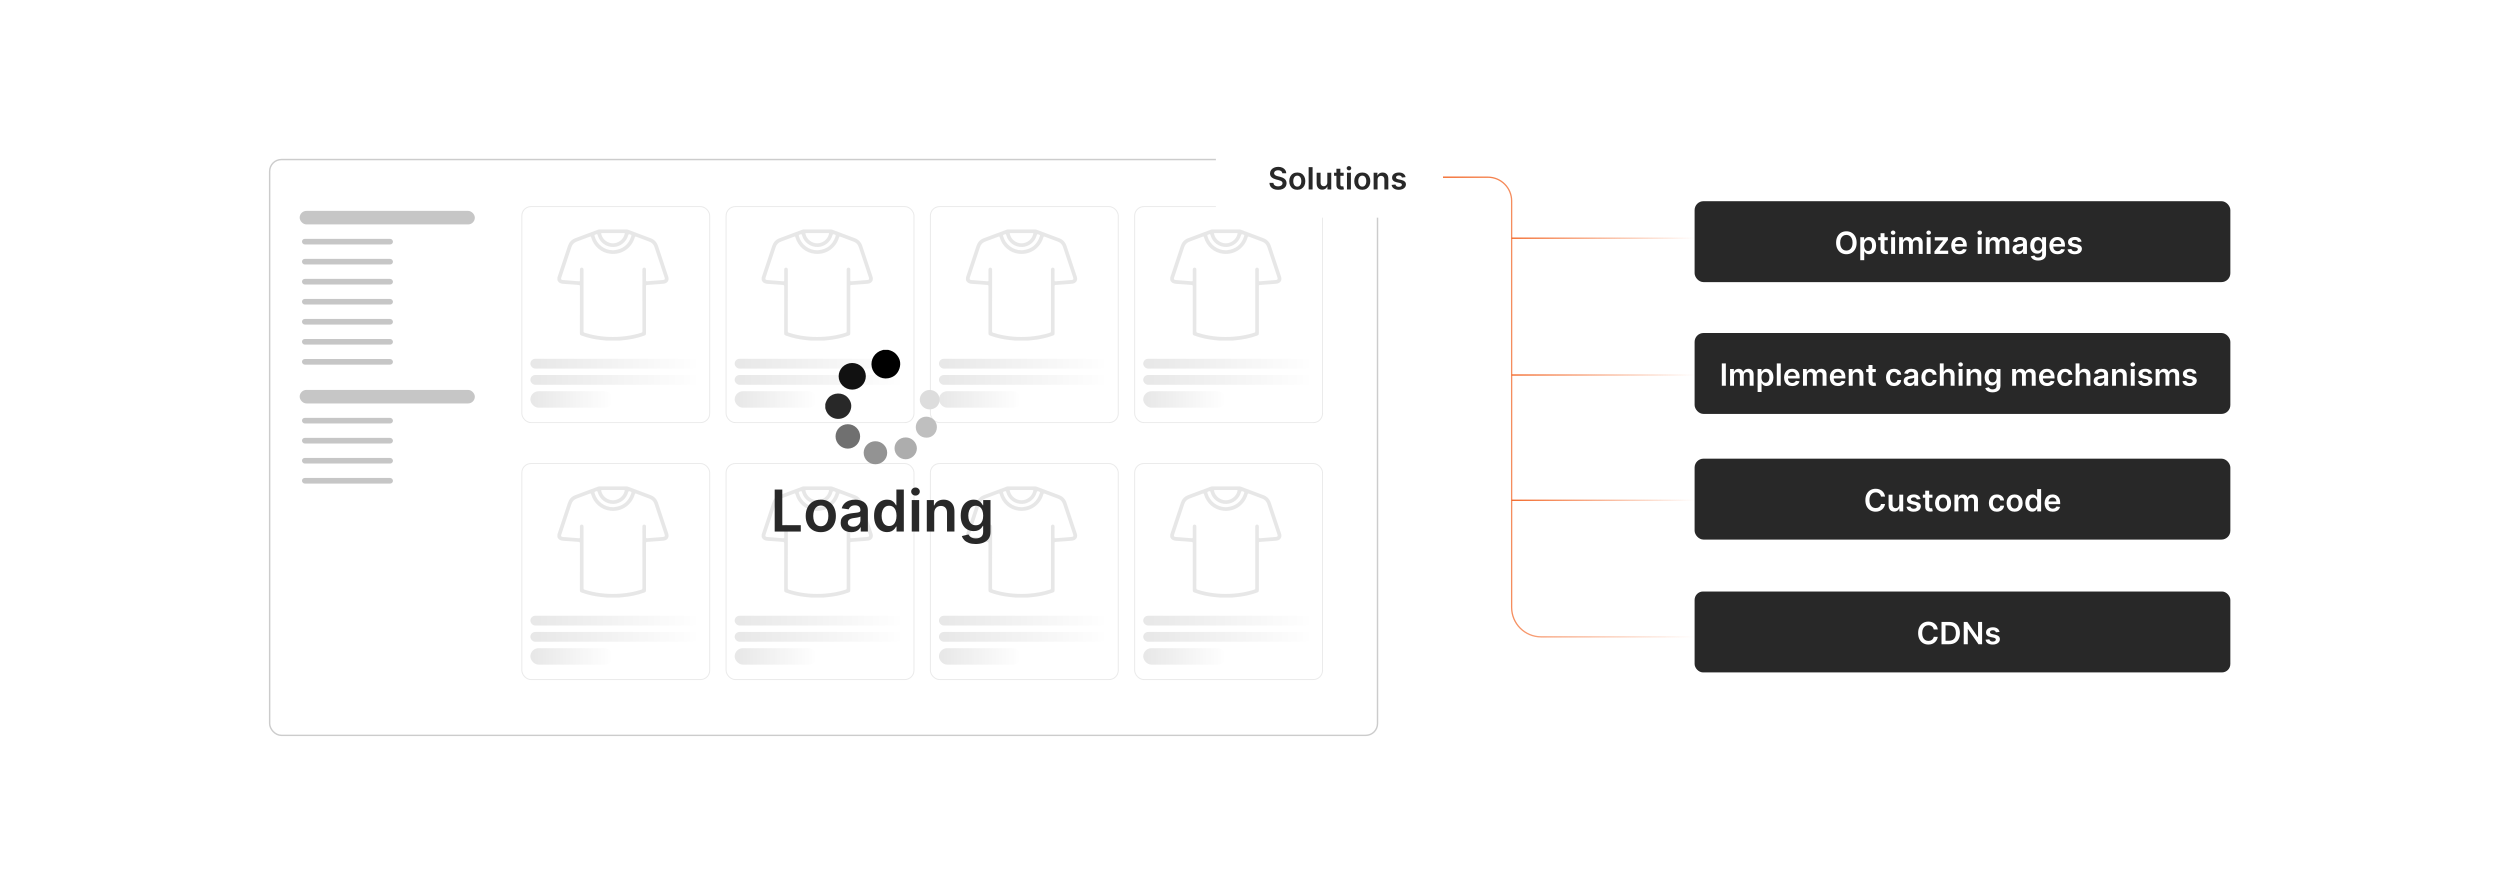 <?xml version="1.0" encoding="UTF-8"?><svg id="a" xmlns="http://www.w3.org/2000/svg" xmlns:xlink="http://www.w3.org/1999/xlink" viewBox="0 0 860 300"><defs><filter id="b" filterUnits="userSpaceOnUse"><feOffset dx="0" dy="0"/><feGaussianBlur result="c" stdDeviation="3.751"/><feFlood flood-color="#f26322" flood-opacity=".2"/><feComposite in2="c" operator="in"/><feComposite in="SourceGraphic"/></filter><linearGradient id="d" x1="182.455" y1="125.11" x2="240.882" y2="125.11" gradientUnits="userSpaceOnUse"><stop offset="0" stop-color="#c6c6c6"/><stop offset="1" stop-color="#fff"/></linearGradient><linearGradient id="e" y1="130.687" y2="130.687" xlink:href="#d"/><linearGradient id="f" x1="182.455" y1="137.415" x2="210.872" y2="137.415" xlink:href="#d"/><linearGradient id="g" x1="252.727" x2="311.154" xlink:href="#d"/><linearGradient id="h" x1="252.727" y1="130.687" x2="311.154" y2="130.687" xlink:href="#d"/><linearGradient id="i" x1="252.727" y1="137.415" x2="281.144" y2="137.415" xlink:href="#d"/><linearGradient id="j" x1="322.999" x2="381.426" xlink:href="#d"/><linearGradient id="k" x1="322.999" y1="130.687" x2="381.426" y2="130.687" xlink:href="#d"/><linearGradient id="l" x1="322.999" y1="137.415" x2="351.416" y2="137.415" xlink:href="#d"/><linearGradient id="m" x1="393.271" x2="451.698" xlink:href="#d"/><linearGradient id="n" x1="393.271" y1="130.687" x2="451.698" y2="130.687" xlink:href="#d"/><linearGradient id="o" x1="393.271" y1="137.415" x2="421.688" y2="137.415" xlink:href="#d"/><linearGradient id="p" y1="213.501" y2="213.501" xlink:href="#d"/><linearGradient id="q" y1="219.078" y2="219.078" xlink:href="#d"/><linearGradient id="r" x1="182.455" y1="225.806" x2="210.872" y2="225.806" xlink:href="#d"/><linearGradient id="s" x1="252.727" y1="213.501" x2="311.154" y2="213.501" xlink:href="#d"/><linearGradient id="t" x1="252.727" y1="219.078" x2="311.154" y2="219.078" xlink:href="#d"/><linearGradient id="u" x1="252.727" y1="225.806" x2="281.144" y2="225.806" xlink:href="#d"/><linearGradient id="v" x1="322.999" y1="213.501" x2="381.426" y2="213.501" xlink:href="#d"/><linearGradient id="w" x1="322.999" y1="219.078" x2="381.426" y2="219.078" xlink:href="#d"/><linearGradient id="x" x1="322.999" y1="225.806" x2="351.416" y2="225.806" xlink:href="#d"/><linearGradient id="y" x1="393.271" y1="213.501" x2="451.698" y2="213.501" xlink:href="#d"/><linearGradient id="z" x1="393.271" y1="219.078" x2="451.698" y2="219.078" xlink:href="#d"/><linearGradient id="aa" x1="393.271" y1="225.806" x2="421.688" y2="225.806" xlink:href="#d"/><filter id="ab" filterUnits="userSpaceOnUse"><feOffset dx="0" dy="0"/><feGaussianBlur result="ac" stdDeviation="2.453"/><feFlood flood-color="#f26322" flood-opacity=".3"/><feComposite in2="ac" operator="in"/><feComposite in="SourceGraphic"/></filter><filter id="ad" filterUnits="userSpaceOnUse"><feOffset dx="0" dy="0"/><feGaussianBlur result="ae" stdDeviation="1.597"/><feFlood flood-color="#f26322" flood-opacity=".3"/><feComposite in2="ae" operator="in"/><feComposite in="SourceGraphic"/></filter><filter id="af" filterUnits="userSpaceOnUse"><feOffset dx="0" dy="0"/><feGaussianBlur result="ag" stdDeviation="2.453"/><feFlood flood-color="#f26322" flood-opacity=".3"/><feComposite in2="ag" operator="in"/><feComposite in="SourceGraphic"/></filter><filter id="ah" filterUnits="userSpaceOnUse"><feOffset dx="0" dy="0"/><feGaussianBlur result="ai" stdDeviation="2.453"/><feFlood flood-color="#f26322" flood-opacity=".3"/><feComposite in2="ai" operator="in"/><feComposite in="SourceGraphic"/></filter><filter id="aj" filterUnits="userSpaceOnUse"><feOffset dx="0" dy="0"/><feGaussianBlur result="ak" stdDeviation="2.453"/><feFlood flood-color="#f26322" flood-opacity=".3"/><feComposite in2="ak" operator="in"/><feComposite in="SourceGraphic"/></filter><linearGradient id="al" x1="496.397" y1="140.017" x2="582.943" y2="140.017" gradientUnits="userSpaceOnUse"><stop offset="0" stop-color="#f26322"/><stop offset="1" stop-color="#f26322" stop-opacity="0"/></linearGradient><linearGradient id="am" x1="520.004" y1="81.94" y2="81.94" xlink:href="#al"/><linearGradient id="an" x1="520.004" y1="129.005" y2="129.005" xlink:href="#al"/><linearGradient id="ao" x1="520.004" y1="172.094" y2="172.094" xlink:href="#al"/></defs><rect x="92.759" y="54.884" width="381.103" height="198.079" rx="4.046" ry="4.046" fill="#fff" filter="url(#b)" stroke="#ccc" stroke-miterlimit="10" stroke-width=".494"/><rect x="103.087" y="72.545" width="60.258" height="4.659" rx="2.329" ry="2.329" fill="#c6c6c6" stroke-width="0"/><rect x="103.875" y="82.159" width="31.302" height="1.935" rx=".968" ry=".968" fill="#c6c6c6" stroke-width="0"/><rect x="103.875" y="89.05" width="31.302" height="1.935" rx=".968" ry=".968" fill="#c6c6c6" stroke-width="0"/><rect x="103.875" y="95.94" width="31.302" height="1.935" rx=".968" ry=".968" fill="#c6c6c6" stroke-width="0"/><rect x="103.875" y="102.831" width="31.302" height="1.935" rx=".968" ry=".968" fill="#c6c6c6" stroke-width="0"/><rect x="103.875" y="109.721" width="31.302" height="1.935" rx=".968" ry=".968" fill="#c6c6c6" stroke-width="0"/><rect x="103.875" y="116.612" width="31.302" height="1.935" rx=".968" ry=".968" fill="#c6c6c6" stroke-width="0"/><rect x="103.875" y="123.502" width="31.302" height="1.935" rx=".968" ry=".968" fill="#c6c6c6" stroke-width="0"/><rect x="103.087" y="134.128" width="60.258" height="4.659" rx="2.329" ry="2.329" fill="#c6c6c6" stroke-width="0"/><rect x="103.875" y="143.743" width="31.302" height="1.935" rx=".968" ry=".968" fill="#c6c6c6" stroke-width="0"/><rect x="103.875" y="150.633" width="31.302" height="1.935" rx=".968" ry=".968" fill="#c6c6c6" stroke-width="0"/><rect x="103.875" y="157.524" width="31.302" height="1.935" rx=".968" ry=".968" fill="#c6c6c6" stroke-width="0"/><rect x="103.875" y="164.414" width="31.302" height="1.935" rx=".968" ry=".968" fill="#c6c6c6" stroke-width="0"/><g opacity=".42"><rect x="179.509" y="71.068" width="64.63" height="74.307" rx="3.164" ry="3.164" fill="#fff" stroke="#ccc" stroke-miterlimit="10" stroke-width=".337"/><rect x="182.455" y="123.428" width="58.427" height="3.364" rx="1.682" ry="1.682" fill="url(#d)" stroke-width="0"/><rect x="182.455" y="129.005" width="58.427" height="3.364" rx="1.682" ry="1.682" fill="url(#e)" stroke-width="0"/><rect x="182.455" y="134.582" width="28.417" height="5.666" rx="2.833" ry="2.833" fill="url(#f)" stroke-width="0"/><path d="M191.75,95.449c1.208-3.62,2.422-7.238,3.62-10.862.427-1.294,1.258-2.171,2.533-2.646,2.598-.968,5.193-1.944,7.788-2.919.178-.067.358-.092.547-.092,3.085.002,6.169.003,9.254.001.203-0.0.393.036.582.107,2.56.962,5.119,1.929,7.684,2.878,1.317.487,2.168,1.381,2.607,2.717,1.157,3.52,2.342,7.03,3.508,10.546.401,1.209-.221,2.214-1.477,2.399-.393.058-.79.084-1.186.114-1.474.11-2.948.217-4.423.32-.534.037-.557.052-.557.591-0,5.286,0,10.573-0,15.859,0,.713-.052.79-.717,1.03-2.353.848-4.784,1.329-7.27,1.556-.407.037-.813.082-1.22.123h-4.255c-.653-.066-1.307-.128-1.96-.198-2.256-.244-4.463-.711-6.6-1.481-.673-.242-.72-.318-.72-1.027-0-5.308-.003-10.616.007-15.924.001-.338-.086-.5-.44-.524-1.722-.12-3.441-.284-5.164-.369-.979-.049-1.748-.337-2.14-1.3,0-.299,0-.597,0-.896ZM220.983,103.411c0-3.496-0-6.991.001-10.487,0-.185-.026-.376.08-.546.165-.265.41-.369.704-.29.314.084.462.314.461.641-.001,1.219.01,2.438-.006,3.657-.004.329.118.4.42.374,1.77-.151,3.54-.296,5.312-.429.746-.056.88-.228.644-.936-1.153-3.469-2.312-6.935-3.461-10.405-.302-.911-.879-1.533-1.787-1.865-1.494-.547-2.985-1.105-4.468-1.683-.353-.138-.446-.041-.543.295-.987,3.414-4.282,5.997-8.335,5.57-3.203-.338-5.764-2.557-6.657-5.674-.081-.281-.178-.312-.437-.213-1.475.564-2.95,1.129-4.437,1.659-.992.354-1.611,1.012-1.931,2.012-.569,1.776-1.176,3.54-1.765,5.309-.57,1.71-1.141,3.421-1.704,5.133-.161.491-.001.749.464.786,1.857.147,3.715.289,5.572.444.304.025.389-.086.383-.376-.015-.796-.005-1.592-.005-2.388 0-.448-.01-.896.007-1.343.013-.348.269-.581.6-.589.349-.008.606.229.635.593.011.136.005.274.005.41 0,3.122 0,6.245 0,9.367,0,3.819.004,7.638-.007,11.457-.001.33.093.497.419.578.506.126.999.306,1.504.436,3.571.924,7.196,1.191,10.87.91,2.353-.18,4.657-.593,6.908-1.302.553-.174.554-.17.554-.771,0-3.446,0-6.892,0-10.338ZM210.869,80.177c-1.23,0-2.46-.001-3.69.001-.414.001-.425.018-.32.426.459,1.79,2.16,3.106,4.008,3.099,1.859-.006,3.545-1.322,3.994-3.115.099-.396.09-.41-.339-.411-1.218-.001-2.435-0-3.653-0ZM210.868,86.09c.062,0,.125.005.186-.001.136-.013.271-.033.407-.049,2.824-.346,4.684-1.885,5.624-4.554.222-.629.205-.635-.414-.864q-.453-.167-.577.302c-.6,2.276-2.698,3.945-4.944,4.035-2.728.109-4.842-1.697-5.467-3.834-.198-.675-.196-.654-.864-.422-.319.111-.343.268-.264.554.775,2.834,3.388,4.841,6.313,4.833Z" fill="#c6c6c6" stroke-width="0"/><rect x="249.78" y="71.068" width="64.63" height="74.307" rx="3.164" ry="3.164" fill="#fff" stroke="#ccc" stroke-miterlimit="10" stroke-width=".337"/><rect x="252.727" y="123.428" width="58.427" height="3.364" rx="1.682" ry="1.682" fill="url(#g)" stroke-width="0"/><rect x="252.727" y="129.005" width="58.427" height="3.364" rx="1.682" ry="1.682" fill="url(#h)" stroke-width="0"/><rect x="252.727" y="134.582" width="28.417" height="5.666" rx="2.833" ry="2.833" fill="url(#i)" stroke-width="0"/><path d="M262.022,95.449c1.208-3.62,2.422-7.238,3.62-10.862.427-1.294,1.258-2.171,2.533-2.646,2.598-.968,5.193-1.944,7.788-2.919.178-.067.358-.092.547-.092,3.085.002,6.169.003,9.254.001.203-0.0.393.036.582.107,2.56.962,5.119,1.929,7.684,2.878,1.317.487,2.168,1.381,2.607,2.717,1.157,3.52,2.342,7.03,3.508,10.546.401,1.209-.221,2.214-1.477,2.399-.393.058-.79.084-1.186.114-1.474.11-2.948.217-4.423.32-.534.037-.557.052-.557.591-0,5.286,0,10.573-0,15.859,0,.713-.052.79-.717,1.03-2.353.848-4.784,1.329-7.27,1.556-.407.037-.813.082-1.22.123h-4.255c-.653-.066-1.307-.128-1.96-.198-2.256-.244-4.463-.711-6.6-1.481-.673-.242-.72-.318-.72-1.027-0-5.308-.003-10.616.007-15.924.001-.338-.086-.5-.44-.524-1.722-.12-3.441-.284-5.164-.369-.979-.049-1.748-.337-2.14-1.3,0-.299,0-.597,0-.896ZM291.255,103.411c0-3.496-0-6.991.001-10.487,0-.185-.026-.376.08-.546.165-.265.41-.369.704-.29.314.084.462.314.461.641-.001,1.219.01,2.438-.006,3.657-.004.329.118.4.42.374,1.77-.151,3.54-.296,5.312-.429.746-.056.88-.228.644-.936-1.153-3.469-2.312-6.935-3.461-10.405-.302-.911-.879-1.533-1.787-1.865-1.494-.547-2.985-1.105-4.468-1.683-.353-.138-.446-.041-.543.295-.987,3.414-4.282,5.997-8.335,5.57-3.203-.338-5.764-2.557-6.657-5.674-.081-.281-.178-.312-.437-.213-1.475.564-2.95,1.129-4.437,1.659-.992.354-1.611,1.012-1.931,2.012-.569,1.776-1.176,3.54-1.765,5.309-.57,1.71-1.141,3.421-1.704,5.133-.161.491-.001.749.464.786,1.857.147,3.715.289,5.572.444.304.025.389-.086.383-.376-.015-.796-.005-1.592-.005-2.388 0-.448-.01-.896.007-1.343.013-.348.269-.581.6-.589.349-.008.606.229.635.593.011.136.005.274.005.41 0,3.122 0,6.245 0,9.367,0,3.819.004,7.638-.007,11.457-.001.33.093.497.419.578.506.126.999.306,1.504.436,3.571.924,7.196,1.191,10.87.91,2.353-.18,4.657-.593,6.908-1.302.553-.174.554-.17.554-.771,0-3.446,0-6.892,0-10.338ZM281.141,80.177c-1.23,0-2.46-.001-3.69.001-.414.001-.425.018-.32.426.459,1.79,2.16,3.106,4.008,3.099,1.859-.006,3.545-1.322,3.994-3.115.099-.396.09-.41-.339-.411-1.218-.001-2.435-0-3.653-0ZM281.14,86.09c.062,0,.125.005.186-.001.136-.013.271-.033.407-.049,2.824-.346,4.684-1.885,5.624-4.554.222-.629.205-.635-.414-.864q-.453-.167-.577.302c-.6,2.276-2.698,3.945-4.944,4.035-2.728.109-4.842-1.697-5.467-3.834-.198-.675-.196-.654-.864-.422-.319.111-.343.268-.264.554.775,2.834,3.388,4.841,6.313,4.833Z" fill="#c6c6c6" stroke-width="0"/><rect x="320.052" y="71.068" width="64.63" height="74.307" rx="3.164" ry="3.164" fill="#fff" stroke="#ccc" stroke-miterlimit="10" stroke-width=".337"/><rect x="322.999" y="123.428" width="58.427" height="3.364" rx="1.682" ry="1.682" fill="url(#j)" stroke-width="0"/><rect x="322.999" y="129.005" width="58.427" height="3.364" rx="1.682" ry="1.682" fill="url(#k)" stroke-width="0"/><rect x="322.999" y="134.582" width="28.417" height="5.666" rx="2.833" ry="2.833" fill="url(#l)" stroke-width="0"/><path d="M332.294,95.449c1.208-3.62,2.422-7.238,3.62-10.862.427-1.294,1.258-2.171,2.533-2.646,2.598-.968,5.193-1.944,7.788-2.919.178-.067.358-.092.547-.092,3.085.002,6.169.003,9.254.001.203-0.0.393.036.582.107,2.56.962,5.119,1.929,7.684,2.878,1.317.487,2.168,1.381,2.607,2.717,1.157,3.52,2.342,7.03,3.508,10.546.401,1.209-.221,2.214-1.477,2.399-.393.058-.79.084-1.186.114-1.474.11-2.948.217-4.423.32-.534.037-.557.052-.557.591-0,5.286,0,10.573-0,15.859,0,.713-.052.79-.717,1.03-2.353.848-4.784,1.329-7.27,1.556-.407.037-.813.082-1.22.123h-4.255c-.653-.066-1.307-.128-1.96-.198-2.256-.244-4.463-.711-6.6-1.481-.673-.242-.72-.318-.72-1.027-0-5.308-.003-10.616.007-15.924.001-.338-.086-.5-.44-.524-1.722-.12-3.441-.284-5.164-.369-.979-.049-1.748-.337-2.14-1.3,0-.299,0-.597,0-.896ZM361.526,103.411c0-3.496-0-6.991.001-10.487,0-.185-.026-.376.08-.546.165-.265.41-.369.704-.29.314.084.462.314.461.641-.001,1.219.01,2.438-.006,3.657-.004.329.118.4.42.374,1.77-.151,3.54-.296,5.312-.429.746-.056.88-.228.644-.936-1.153-3.469-2.312-6.935-3.461-10.405-.302-.911-.879-1.533-1.787-1.865-1.494-.547-2.985-1.105-4.468-1.683-.353-.138-.446-.041-.543.295-.987,3.414-4.282,5.997-8.335,5.57-3.203-.338-5.764-2.557-6.657-5.674-.081-.281-.178-.312-.437-.213-1.475.564-2.95,1.129-4.437,1.659-.992.354-1.611,1.012-1.931,2.012-.569,1.776-1.176,3.54-1.765,5.309-.57,1.71-1.141,3.421-1.704,5.133-.161.491-.001.749.464.786,1.857.147,3.715.289,5.572.444.304.025.389-.086.383-.376-.015-.796-.005-1.592-.005-2.388 0-.448-.01-.896.007-1.343.013-.348.269-.581.6-.589.349-.008.606.229.635.593.011.136.005.274.005.41 0,3.122 0,6.245 0,9.367,0,3.819.004,7.638-.007,11.457-.001.33.093.497.419.578.506.126.999.306,1.504.436,3.571.924,7.196,1.191,10.87.91,2.353-.18,4.657-.593,6.908-1.302.553-.174.554-.17.554-.771,0-3.446,0-6.892,0-10.338ZM351.413,80.177c-1.23,0-2.46-.001-3.69.001-.414.001-.425.018-.32.426.459,1.79,2.16,3.106,4.008,3.099,1.859-.006,3.545-1.322,3.994-3.115.099-.396.09-.41-.339-.411-1.218-.001-2.435-0-3.653-0ZM351.412,86.09c.062,0,.125.005.186-.001.136-.013.271-.033.407-.049,2.824-.346,4.684-1.885,5.624-4.554.222-.629.205-.635-.414-.864q-.453-.167-.577.302c-.6,2.276-2.698,3.945-4.944,4.035-2.728.109-4.842-1.697-5.467-3.834-.198-.675-.196-.654-.864-.422-.319.111-.343.268-.264.554.775,2.834,3.388,4.841,6.313,4.833Z" fill="#c6c6c6" stroke-width="0"/><rect x="390.324" y="71.068" width="64.63" height="74.307" rx="3.164" ry="3.164" fill="#fff" stroke="#ccc" stroke-miterlimit="10" stroke-width=".337"/><rect x="393.271" y="123.428" width="58.427" height="3.364" rx="1.682" ry="1.682" fill="url(#m)" stroke-width="0"/><rect x="393.271" y="129.005" width="58.427" height="3.364" rx="1.682" ry="1.682" fill="url(#n)" stroke-width="0"/><rect x="393.271" y="134.582" width="28.417" height="5.666" rx="2.833" ry="2.833" fill="url(#o)" stroke-width="0"/><path d="M402.566,95.449c1.208-3.62,2.422-7.238,3.62-10.862.427-1.294,1.258-2.171,2.533-2.646,2.598-.968,5.193-1.944,7.788-2.919.178-.067.358-.092.547-.092,3.085.002,6.169.003,9.254.001.203-0.0.393.036.582.107,2.56.962,5.119,1.929,7.684,2.878,1.317.487,2.168,1.381,2.607,2.717,1.157,3.52,2.342,7.03,3.508,10.546.401,1.209-.221,2.214-1.477,2.399-.393.058-.79.084-1.186.114-1.474.11-2.948.217-4.423.32-.534.037-.557.052-.557.591-0,5.286,0,10.573-0,15.859,0,.713-.052.79-.717,1.03-2.353.848-4.784,1.329-7.27,1.556-.407.037-.813.082-1.22.123h-4.255c-.653-.066-1.307-.128-1.96-.198-2.256-.244-4.463-.711-6.6-1.481-.673-.242-.72-.318-.72-1.027-0-5.308-.003-10.616.007-15.924.001-.338-.086-.5-.44-.524-1.722-.12-3.441-.284-5.164-.369-.979-.049-1.748-.337-2.14-1.3,0-.299,0-.597,0-.896ZM431.798,103.411c0-3.496-0-6.991.001-10.487,0-.185-.026-.376.08-.546.165-.265.41-.369.704-.29.314.084.462.314.461.641-.001,1.219.01,2.438-.006,3.657-.004.329.118.4.42.374,1.77-.151,3.54-.296,5.312-.429.746-.056.88-.228.644-.936-1.153-3.469-2.312-6.935-3.461-10.405-.302-.911-.879-1.533-1.787-1.865-1.494-.547-2.985-1.105-4.468-1.683-.353-.138-.446-.041-.543.295-.987,3.414-4.282,5.997-8.335,5.57-3.203-.338-5.764-2.557-6.657-5.674-.081-.281-.178-.312-.437-.213-1.475.564-2.95,1.129-4.437,1.659-.992.354-1.611,1.012-1.931,2.012-.569,1.776-1.176,3.54-1.765,5.309-.57,1.71-1.141,3.421-1.704,5.133-.161.491-.001.749.464.786,1.857.147,3.715.289,5.572.444.304.025.389-.086.383-.376-.015-.796-.005-1.592-.005-2.388 0-.448-.01-.896.007-1.343.013-.348.269-.581.6-.589.349-.008.606.229.635.593.011.136.005.274.005.41 0,3.122 0,6.245 0,9.367,0,3.819.004,7.638-.007,11.457-.001.33.093.497.419.578.506.126.999.306,1.504.436,3.571.924,7.196,1.191,10.87.91,2.353-.18,4.657-.593,6.908-1.302.553-.174.554-.17.554-.771,0-3.446,0-6.892,0-10.338ZM421.685,80.177c-1.23,0-2.46-.001-3.69.001-.414.001-.425.018-.32.426.459,1.79,2.16,3.106,4.008,3.099,1.859-.006,3.545-1.322,3.994-3.115.099-.396.09-.41-.339-.411-1.218-.001-2.435-0-3.653-0ZM421.684,86.09c.062,0,.125.005.186-.001.136-.013.271-.033.407-.049,2.824-.346,4.684-1.885,5.624-4.554.222-.629.205-.635-.414-.864q-.453-.167-.577.302c-.6,2.276-2.698,3.945-4.944,4.035-2.728.109-4.842-1.697-5.467-3.834-.198-.675-.196-.654-.864-.422-.319.111-.343.268-.264.554.775,2.834,3.388,4.841,6.313,4.833Z" fill="#c6c6c6" stroke-width="0"/><rect x="179.509" y="159.459" width="64.63" height="74.307" rx="3.164" ry="3.164" fill="#fff" stroke="#ccc" stroke-miterlimit="10" stroke-width=".337"/><rect x="182.455" y="211.819" width="58.427" height="3.364" rx="1.682" ry="1.682" fill="url(#p)" stroke-width="0"/><rect x="182.455" y="217.396" width="58.427" height="3.364" rx="1.682" ry="1.682" fill="url(#q)" stroke-width="0"/><rect x="182.455" y="222.973" width="28.417" height="5.666" rx="2.833" ry="2.833" fill="url(#r)" stroke-width="0"/><path d="M191.75,183.839c1.208-3.62,2.422-7.238,3.62-10.862.427-1.294,1.258-2.171,2.533-2.646,2.598-.968,5.193-1.944,7.788-2.919.178-.067.358-.092.547-.092,3.085.002,6.169.003,9.254.001.203-0.0.393.036.582.107,2.56.962,5.119,1.929,7.684,2.878,1.317.487,2.168,1.381,2.607,2.717,1.157,3.52,2.342,7.03,3.508,10.546.401,1.209-.221,2.214-1.477,2.399-.393.058-.79.084-1.186.114-1.474.11-2.948.217-4.423.32-.534.037-.557.052-.557.591-0,5.286,0,10.573-0,15.859,0,.713-.052.79-.717,1.03-2.353.848-4.784,1.329-7.27,1.556-.407.037-.813.082-1.22.123h-4.255c-.653-.066-1.307-.128-1.96-.198-2.256-.244-4.463-.711-6.6-1.481-.673-.242-.72-.318-.72-1.027-0-5.308-.003-10.616.007-15.924.001-.338-.086-.5-.44-.524-1.722-.12-3.441-.284-5.164-.369-.979-.049-1.748-.337-2.14-1.3,0-.299,0-.597,0-.896ZM220.983,191.802c0-3.496-0-6.991.001-10.487,0-.185-.026-.376.08-.546.165-.265.41-.369.704-.29.314.084.462.314.461.641-.001,1.219.01,2.438-.006,3.657-.004.329.118.4.42.374,1.77-.151,3.54-.296,5.312-.429.746-.056.88-.228.644-.936-1.153-3.469-2.312-6.935-3.461-10.405-.302-.911-.879-1.533-1.787-1.865-1.494-.547-2.985-1.105-4.468-1.683-.353-.138-.446-.041-.543.295-.987,3.414-4.282,5.997-8.335,5.57-3.203-.338-5.764-2.557-6.657-5.674-.081-.281-.178-.312-.437-.213-1.475.564-2.95,1.129-4.437,1.659-.992.354-1.611,1.012-1.931,2.012-.569,1.776-1.176,3.54-1.765,5.309-.57,1.71-1.141,3.421-1.704,5.133-.161.491-.001.749.464.786,1.857.147,3.715.289,5.572.444.304.025.389-.086.383-.376-.015-.796-.005-1.592-.005-2.388 0-.448-.01-.896.007-1.343.013-.348.269-.581.6-.589.349-.008.606.229.635.593.011.136.005.274.005.41 0,3.122 0,6.245 0,9.367,0,3.819.004,7.638-.007,11.457-.001.33.093.497.419.578.506.126.999.306,1.504.436,3.571.924,7.196,1.191,10.87.91,2.353-.18,4.657-.593,6.908-1.302.553-.174.554-.17.554-.771,0-3.446,0-6.892,0-10.338ZM210.869,168.568c-1.23,0-2.46-.001-3.69.001-.414.001-.425.018-.32.426.459,1.79,2.16,3.106,4.008,3.099,1.859-.006,3.545-1.322,3.994-3.115.099-.396.09-.41-.339-.411-1.218-.001-2.435-0-3.653-0ZM210.868,174.481c.062,0,.125.005.186-.001.136-.013.271-.033.407-.049,2.824-.346,4.684-1.885,5.624-4.554.222-.629.205-.635-.414-.864q-.453-.167-.577.302c-.6,2.276-2.698,3.945-4.944,4.035-2.728.109-4.842-1.697-5.467-3.834-.198-.675-.196-.654-.864-.422-.319.111-.343.268-.264.554.775,2.834,3.388,4.841,6.313,4.833Z" fill="#c6c6c6" stroke-width="0"/><rect x="249.78" y="159.459" width="64.63" height="74.307" rx="3.164" ry="3.164" fill="#fff" stroke="#ccc" stroke-miterlimit="10" stroke-width=".337"/><rect x="252.727" y="211.819" width="58.427" height="3.364" rx="1.682" ry="1.682" fill="url(#s)" stroke-width="0"/><rect x="252.727" y="217.396" width="58.427" height="3.364" rx="1.682" ry="1.682" fill="url(#t)" stroke-width="0"/><rect x="252.727" y="222.973" width="28.417" height="5.666" rx="2.833" ry="2.833" fill="url(#u)" stroke-width="0"/><path d="M262.022,183.839c1.208-3.62,2.422-7.238,3.62-10.862.427-1.294,1.258-2.171,2.533-2.646,2.598-.968,5.193-1.944,7.788-2.919.178-.067.358-.092.547-.092,3.085.002,6.169.003,9.254.001.203-0.0.393.036.582.107,2.56.962,5.119,1.929,7.684,2.878,1.317.487,2.168,1.381,2.607,2.717,1.157,3.52,2.342,7.03,3.508,10.546.401,1.209-.221,2.214-1.477,2.399-.393.058-.79.084-1.186.114-1.474.11-2.948.217-4.423.32-.534.037-.557.052-.557.591-0,5.286,0,10.573-0,15.859,0,.713-.052.79-.717,1.03-2.353.848-4.784,1.329-7.27,1.556-.407.037-.813.082-1.22.123h-4.255c-.653-.066-1.307-.128-1.96-.198-2.256-.244-4.463-.711-6.6-1.481-.673-.242-.72-.318-.72-1.027-0-5.308-.003-10.616.007-15.924.001-.338-.086-.5-.44-.524-1.722-.12-3.441-.284-5.164-.369-.979-.049-1.748-.337-2.14-1.3,0-.299,0-.597,0-.896ZM291.255,191.802c0-3.496-0-6.991.001-10.487,0-.185-.026-.376.08-.546.165-.265.41-.369.704-.29.314.084.462.314.461.641-.001,1.219.01,2.438-.006,3.657-.004.329.118.4.42.374,1.77-.151,3.54-.296,5.312-.429.746-.056.88-.228.644-.936-1.153-3.469-2.312-6.935-3.461-10.405-.302-.911-.879-1.533-1.787-1.865-1.494-.547-2.985-1.105-4.468-1.683-.353-.138-.446-.041-.543.295-.987,3.414-4.282,5.997-8.335,5.57-3.203-.338-5.764-2.557-6.657-5.674-.081-.281-.178-.312-.437-.213-1.475.564-2.95,1.129-4.437,1.659-.992.354-1.611,1.012-1.931,2.012-.569,1.776-1.176,3.54-1.765,5.309-.57,1.71-1.141,3.421-1.704,5.133-.161.491-.001.749.464.786,1.857.147,3.715.289,5.572.444.304.025.389-.086.383-.376-.015-.796-.005-1.592-.005-2.388 0-.448-.01-.896.007-1.343.013-.348.269-.581.6-.589.349-.008.606.229.635.593.011.136.005.274.005.41 0,3.122 0,6.245 0,9.367,0,3.819.004,7.638-.007,11.457-.001.33.093.497.419.578.506.126.999.306,1.504.436,3.571.924,7.196,1.191,10.87.91,2.353-.18,4.657-.593,6.908-1.302.553-.174.554-.17.554-.771,0-3.446,0-6.892,0-10.338ZM281.141,168.568c-1.23,0-2.46-.001-3.69.001-.414.001-.425.018-.32.426.459,1.79,2.16,3.106,4.008,3.099,1.859-.006,3.545-1.322,3.994-3.115.099-.396.09-.41-.339-.411-1.218-.001-2.435-0-3.653-0ZM281.14,174.481c.062,0,.125.005.186-.001.136-.013.271-.033.407-.049,2.824-.346,4.684-1.885,5.624-4.554.222-.629.205-.635-.414-.864q-.453-.167-.577.302c-.6,2.276-2.698,3.945-4.944,4.035-2.728.109-4.842-1.697-5.467-3.834-.198-.675-.196-.654-.864-.422-.319.111-.343.268-.264.554.775,2.834,3.388,4.841,6.313,4.833Z" fill="#c6c6c6" stroke-width="0"/><rect x="320.052" y="159.459" width="64.63" height="74.307" rx="3.164" ry="3.164" fill="#fff" stroke="#ccc" stroke-miterlimit="10" stroke-width=".337"/><rect x="322.999" y="211.819" width="58.427" height="3.364" rx="1.682" ry="1.682" fill="url(#v)" stroke-width="0"/><rect x="322.999" y="217.396" width="58.427" height="3.364" rx="1.682" ry="1.682" fill="url(#w)" stroke-width="0"/><rect x="322.999" y="222.973" width="28.417" height="5.666" rx="2.833" ry="2.833" fill="url(#x)" stroke-width="0"/><path d="M332.294,183.839c1.208-3.62,2.422-7.238,3.62-10.862.427-1.294,1.258-2.171,2.533-2.646,2.598-.968,5.193-1.944,7.788-2.919.178-.067.358-.092.547-.092,3.085.002,6.169.003,9.254.001.203-0.0.393.036.582.107,2.56.962,5.119,1.929,7.684,2.878,1.317.487,2.168,1.381,2.607,2.717,1.157,3.52,2.342,7.03,3.508,10.546.401,1.209-.221,2.214-1.477,2.399-.393.058-.79.084-1.186.114-1.474.11-2.948.217-4.423.32-.534.037-.557.052-.557.591-0,5.286,0,10.573-0,15.859,0,.713-.052.79-.717,1.03-2.353.848-4.784,1.329-7.27,1.556-.407.037-.813.082-1.22.123h-4.255c-.653-.066-1.307-.128-1.96-.198-2.256-.244-4.463-.711-6.6-1.481-.673-.242-.72-.318-.72-1.027-0-5.308-.003-10.616.007-15.924.001-.338-.086-.5-.44-.524-1.722-.12-3.441-.284-5.164-.369-.979-.049-1.748-.337-2.14-1.3,0-.299,0-.597,0-.896ZM361.526,191.802c0-3.496-0-6.991.001-10.487,0-.185-.026-.376.08-.546.165-.265.41-.369.704-.29.314.084.462.314.461.641-.001,1.219.01,2.438-.006,3.657-.004.329.118.4.42.374,1.77-.151,3.54-.296,5.312-.429.746-.056.88-.228.644-.936-1.153-3.469-2.312-6.935-3.461-10.405-.302-.911-.879-1.533-1.787-1.865-1.494-.547-2.985-1.105-4.468-1.683-.353-.138-.446-.041-.543.295-.987,3.414-4.282,5.997-8.335,5.57-3.203-.338-5.764-2.557-6.657-5.674-.081-.281-.178-.312-.437-.213-1.475.564-2.95,1.129-4.437,1.659-.992.354-1.611,1.012-1.931,2.012-.569,1.776-1.176,3.54-1.765,5.309-.57,1.71-1.141,3.421-1.704,5.133-.161.491-.001.749.464.786,1.857.147,3.715.289,5.572.444.304.025.389-.086.383-.376-.015-.796-.005-1.592-.005-2.388 0-.448-.01-.896.007-1.343.013-.348.269-.581.6-.589.349-.008.606.229.635.593.011.136.005.274.005.41 0,3.122 0,6.245 0,9.367,0,3.819.004,7.638-.007,11.457-.001.33.093.497.419.578.506.126.999.306,1.504.436,3.571.924,7.196,1.191,10.87.91,2.353-.18,4.657-.593,6.908-1.302.553-.174.554-.17.554-.771,0-3.446,0-6.892,0-10.338ZM351.413,168.568c-1.23,0-2.46-.001-3.69.001-.414.001-.425.018-.32.426.459,1.79,2.16,3.106,4.008,3.099,1.859-.006,3.545-1.322,3.994-3.115.099-.396.09-.41-.339-.411-1.218-.001-2.435-0-3.653-0ZM351.412,174.481c.062,0,.125.005.186-.001.136-.013.271-.033.407-.049,2.824-.346,4.684-1.885,5.624-4.554.222-.629.205-.635-.414-.864q-.453-.167-.577.302c-.6,2.276-2.698,3.945-4.944,4.035-2.728.109-4.842-1.697-5.467-3.834-.198-.675-.196-.654-.864-.422-.319.111-.343.268-.264.554.775,2.834,3.388,4.841,6.313,4.833Z" fill="#c6c6c6" stroke-width="0"/><rect x="390.324" y="159.459" width="64.63" height="74.307" rx="3.164" ry="3.164" fill="#fff" stroke="#ccc" stroke-miterlimit="10" stroke-width=".337"/><rect x="393.271" y="211.819" width="58.427" height="3.364" rx="1.682" ry="1.682" fill="url(#y)" stroke-width="0"/><rect x="393.271" y="217.396" width="58.427" height="3.364" rx="1.682" ry="1.682" fill="url(#z)" stroke-width="0"/><rect x="393.271" y="222.973" width="28.417" height="5.666" rx="2.833" ry="2.833" fill="url(#aa)" stroke-width="0"/><path d="M402.566,183.839c1.208-3.62,2.422-7.238,3.62-10.862.427-1.294,1.258-2.171,2.533-2.646,2.598-.968,5.193-1.944,7.788-2.919.178-.067.358-.092.547-.092,3.085.002,6.169.003,9.254.001.203-0.0.393.036.582.107,2.56.962,5.119,1.929,7.684,2.878,1.317.487,2.168,1.381,2.607,2.717,1.157,3.52,2.342,7.03,3.508,10.546.401,1.209-.221,2.214-1.477,2.399-.393.058-.79.084-1.186.114-1.474.11-2.948.217-4.423.32-.534.037-.557.052-.557.591-0,5.286,0,10.573-0,15.859,0,.713-.052.79-.717,1.03-2.353.848-4.784,1.329-7.27,1.556-.407.037-.813.082-1.22.123h-4.255c-.653-.066-1.307-.128-1.96-.198-2.256-.244-4.463-.711-6.6-1.481-.673-.242-.72-.318-.72-1.027-0-5.308-.003-10.616.007-15.924.001-.338-.086-.5-.44-.524-1.722-.12-3.441-.284-5.164-.369-.979-.049-1.748-.337-2.14-1.3,0-.299,0-.597,0-.896ZM431.798,191.802c0-3.496-0-6.991.001-10.487,0-.185-.026-.376.08-.546.165-.265.41-.369.704-.29.314.084.462.314.461.641-.001,1.219.01,2.438-.006,3.657-.004.329.118.4.42.374,1.77-.151,3.54-.296,5.312-.429.746-.056.88-.228.644-.936-1.153-3.469-2.312-6.935-3.461-10.405-.302-.911-.879-1.533-1.787-1.865-1.494-.547-2.985-1.105-4.468-1.683-.353-.138-.446-.041-.543.295-.987,3.414-4.282,5.997-8.335,5.57-3.203-.338-5.764-2.557-6.657-5.674-.081-.281-.178-.312-.437-.213-1.475.564-2.95,1.129-4.437,1.659-.992.354-1.611,1.012-1.931,2.012-.569,1.776-1.176,3.54-1.765,5.309-.57,1.71-1.141,3.421-1.704,5.133-.161.491-.001.749.464.786,1.857.147,3.715.289,5.572.444.304.025.389-.086.383-.376-.015-.796-.005-1.592-.005-2.388 0-.448-.01-.896.007-1.343.013-.348.269-.581.6-.589.349-.008.606.229.635.593.011.136.005.274.005.41 0,3.122 0,6.245 0,9.367,0,3.819.004,7.638-.007,11.457-.001.33.093.497.419.578.506.126.999.306,1.504.436,3.571.924,7.196,1.191,10.87.91,2.353-.18,4.657-.593,6.908-1.302.553-.174.554-.17.554-.771,0-3.446,0-6.892,0-10.338ZM421.685,168.568c-1.23,0-2.46-.001-3.69.001-.414.001-.425.018-.32.426.459,1.79,2.16,3.106,4.008,3.099,1.859-.006,3.545-1.322,3.994-3.115.099-.396.09-.41-.339-.411-1.218-.001-2.435-0-3.653-0ZM421.684,174.481c.062,0,.125.005.186-.001.136-.013.271-.033.407-.049,2.824-.346,4.684-1.885,5.624-4.554.222-.629.205-.635-.414-.864q-.453-.167-.577.302c-.6,2.276-2.698,3.945-4.944,4.035-2.728.109-4.842-1.697-5.467-3.834-.198-.675-.196-.654-.864-.422-.319.111-.343.268-.264.554.775,2.834,3.388,4.841,6.313,4.833Z" fill="#c6c6c6" stroke-width="0"/></g><rect x="582.943" y="69.209" width="184.298" height="27.837" rx="3.07" ry="3.07" fill="#282828" filter="url(#ab)" stroke-width="0"/><path d="M638.679,83.509c0,.828-.154,1.536-.463,2.124-.31.589-.73,1.04-1.26,1.353-.531.312-1.134.469-1.806.469-.673,0-1.274-.157-1.806-.471-.531-.315-.951-.766-1.26-1.353-.309-.589-.463-1.296-.463-2.121,0-.827.154-1.535.463-2.124.309-.588.729-1.039,1.26-1.352s1.133-.469,1.806-.469c.672,0,1.274.156,1.806.469.53.312.95.764,1.26,1.352.309.589.463,1.297.463,2.124ZM637.28,83.509c0-.582-.091-1.074-.273-1.475-.181-.401-.432-.705-.751-.911-.32-.207-.69-.31-1.106-.31-.418,0-.786.102-1.106.31-.319.206-.57.51-.752.911-.181.4-.272.893-.272,1.475,0,.583.091,1.074.272,1.476.182.401.433.705.752.911.32.206.689.31,1.106.31.417,0,.786-.103,1.106-.31.319-.206.57-.51.751-.911.182-.401.273-.893.273-1.476Z" fill="#fff" stroke-width="0"/><path d="M639.938,89.509v-7.919h1.335v.952h.079c.069-.141.168-.289.296-.448.127-.159.3-.295.518-.409.217-.113.495-.17.832-.17.445,0,.847.113,1.206.339.358.227.644.56.855,1.001.211.441.316.982.316,1.622,0,.633-.103,1.17-.31,1.612-.208.442-.49.78-.848,1.013s-.763.349-1.215.349c-.33,0-.604-.056-.821-.165-.218-.11-.392-.243-.522-.399-.132-.156-.233-.305-.306-.444h-.057v3.067h-1.357ZM641.269,84.469c0,.373.054.699.159.979.106.28.261.498.462.654s.445.234.732.234c.3,0,.552-.08.754-.241s.355-.383.459-.664.156-.602.156-.962c0-.357-.052-.675-.154-.952s-.255-.495-.457-.652c-.203-.157-.455-.236-.758-.236-.29,0-.536.076-.738.229s-.355.366-.46.642c-.103.274-.155.599-.155.971Z" fill="#fff" stroke-width="0"/><path d="M649.409,81.59v1.05h-3.311v-1.05h3.311ZM646.916,80.21h1.357v5.406c0,.183.027.322.084.418.057.097.131.162.224.197.092.035.194.053.307.053.085,0,.163-.007.234-.019.071-.012.126-.023.163-.033l.23,1.06c-.073.025-.176.053-.31.083s-.297.047-.489.053c-.34.01-.646-.042-.919-.156-.273-.113-.488-.29-.646-.53-.159-.24-.237-.54-.234-.899v-5.632Z" fill="#fff" stroke-width="0"/><path d="M651.227,80.773c-.215,0-.4-.073-.555-.218-.155-.145-.232-.319-.232-.521s.077-.375.232-.519c.154-.144.34-.215.555-.215.218,0,.403.072.557.217.154.145.231.319.231.521s-.076.376-.231.519c-.153.144-.339.216-.557.216ZM650.545,87.349v-5.759h1.357v5.759h-1.357Z" fill="#fff" stroke-width="0"/><path d="M653.297,87.349v-5.759h1.298v.979h.067c.12-.33.318-.588.596-.774s.608-.279.994-.279c.39,0,.719.094.987.283.269.189.458.445.568.77h.06c.128-.32.344-.576.647-.768.304-.19.664-.286,1.081-.286.53,0,.963.167,1.298.502s.502.824.502,1.466v3.866h-1.36v-3.655c0-.358-.096-.62-.285-.786-.19-.166-.423-.249-.697-.249-.328,0-.583.102-.767.306-.185.203-.276.468-.276.793v3.592h-1.331v-3.712c0-.298-.089-.535-.268-.713-.179-.177-.412-.266-.699-.266-.195,0-.373.049-.532.147-.16.1-.288.238-.383.417s-.143.387-.143.624v3.502h-1.357Z" fill="#fff" stroke-width="0"/><path d="M663.459,80.773c-.215,0-.4-.073-.555-.218-.155-.145-.232-.319-.232-.521s.077-.375.232-.519c.154-.144.34-.215.555-.215.218,0,.403.072.557.217.154.145.231.319.231.521s-.076.376-.231.519c-.153.144-.339.216-.557.216ZM662.776,87.349v-5.759h1.357v5.759h-1.357Z" fill="#fff" stroke-width="0"/><path d="M665.453,87.349v-.862l2.97-3.724v-.049h-2.872v-1.124h4.533v.926l-2.827,3.659v.049h2.925v1.125h-4.729Z" fill="#fff" stroke-width="0"/><path d="M674.01,87.461c-.577,0-1.075-.12-1.494-.361s-.74-.584-.966-1.027c-.225-.444-.337-.967-.337-1.569,0-.593.113-1.113.339-1.562.227-.449.543-.799.951-1.05.407-.252.886-.377,1.435-.377.354,0,.69.057,1.007.17.316.114.596.29.84.527s.435.539.575.905c.141.366.21.802.21,1.307v.416h-4.721v-.914h3.42c-.003-.261-.059-.492-.169-.696-.109-.203-.263-.364-.459-.481s-.425-.177-.685-.177c-.277,0-.52.067-.731.201s-.373.309-.49.524c-.116.217-.175.453-.178.711v.799c0,.335.061.622.184.86.123.238.294.421.514.548.22.126.477.189.772.189.197,0,.376-.027.536-.084s.299-.14.416-.249c.118-.11.207-.246.267-.409l1.268.143c-.08.335-.232.627-.456.876-.224.248-.509.44-.856.577-.348.136-.745.204-1.192.204Z" fill="#fff" stroke-width="0"/><path d="M681.02,80.773c-.215,0-.4-.073-.555-.218-.155-.145-.232-.319-.232-.521s.077-.375.232-.519c.154-.144.34-.215.555-.215.218,0,.403.072.557.217.154.145.231.319.231.521s-.076.376-.231.519c-.153.144-.339.216-.557.216ZM680.338,87.349v-5.759h1.357v5.759h-1.357Z" fill="#fff" stroke-width="0"/><path d="M683.091,87.349v-5.759h1.298v.979h.067c.12-.33.318-.588.596-.774s.608-.279.994-.279c.39,0,.719.094.987.283.269.189.458.445.568.77h.06c.128-.32.344-.576.647-.768.304-.19.664-.286,1.081-.286.53,0,.963.167,1.298.502s.502.824.502,1.466v3.866h-1.36v-3.655c0-.358-.096-.62-.285-.786-.19-.166-.423-.249-.697-.249-.328,0-.583.102-.767.306-.185.203-.276.468-.276.793v3.592h-1.331v-3.712c0-.298-.089-.535-.268-.713-.179-.177-.412-.266-.699-.266-.195,0-.373.049-.532.147-.16.1-.288.238-.383.417s-.143.387-.143.624v3.502h-1.357Z" fill="#fff" stroke-width="0"/><path d="M694.227,87.465c-.365,0-.693-.065-.984-.197-.291-.131-.52-.325-.69-.583-.169-.257-.253-.574-.253-.952,0-.325.06-.594.18-.806.12-.213.283-.383.491-.51.207-.128.441-.225.703-.291.261-.066.531-.114.811-.144.338-.035.611-.066.821-.096.21-.028.363-.073.459-.135.097-.061.144-.157.144-.287v-.022c0-.282-.084-.501-.251-.656-.168-.154-.409-.232-.724-.232-.333,0-.596.073-.789.218-.194.144-.324.316-.393.514l-1.267-.18c.1-.351.265-.644.494-.88.231-.236.512-.413.844-.532.333-.118.7-.178,1.103-.178.277,0,.554.032.829.098.274.065.525.172.753.32s.411.351.55.606.208.573.208.956v3.854h-1.305v-.791h-.045c-.083.16-.198.31-.347.448-.149.139-.335.25-.559.333-.225.084-.486.126-.786.126ZM694.579,86.468c.273,0,.509-.055.709-.163.2-.109.354-.253.463-.434.108-.18.163-.376.163-.589v-.679c-.043.035-.114.068-.216.098-.101.03-.214.057-.339.079s-.249.043-.371.06c-.123.018-.23.033-.319.045-.202.028-.384.073-.543.136-.16.062-.287.149-.379.261-.093.11-.139.254-.139.429,0,.25.091.439.273.566.183.127.415.191.697.191Z" fill="#fff" stroke-width="0"/><path d="M701.141,89.628c-.487,0-.906-.065-1.256-.196-.351-.132-.632-.307-.844-.527-.213-.22-.36-.463-.442-.731l1.222-.297c.056.113.136.225.24.336.105.111.247.204.426.277.179.074.404.11.677.11.385,0,.703-.093.956-.279.253-.185.379-.491.379-.916v-1.092h-.067c-.07.141-.172.284-.306.432s-.31.272-.529.371-.492.15-.822.15c-.442,0-.844-.104-1.202-.314s-.644-.521-.855-.938c-.212-.416-.317-.938-.317-1.565,0-.632.105-1.167.317-1.603.211-.436.496-.768.856-.994.36-.226.761-.339,1.203-.339.338,0,.616.057.835.17.219.114.393.25.522.409s.23.308.297.448h.074v-.952h1.339v5.853c0,.492-.117.899-.352,1.223-.234.322-.556.564-.963.724-.408.159-.87.239-1.388.239ZM701.151,86.202c.288,0,.533-.07.735-.21s.356-.341.461-.604c.105-.263.157-.577.157-.945,0-.362-.052-.68-.155-.952s-.256-.484-.457-.636c-.201-.15-.448-.227-.741-.227-.302,0-.555.079-.757.236s-.355.373-.458.646c-.102.274-.153.585-.153.932,0,.352.052.661.155.925.104.264.258.469.462.615.203.145.454.219.751.219Z" fill="#fff" stroke-width="0"/><path d="M707.788,87.461c-.577,0-1.075-.12-1.494-.361s-.74-.584-.966-1.027c-.225-.444-.337-.967-.337-1.569,0-.593.113-1.113.339-1.562.227-.449.543-.799.951-1.05.407-.252.886-.377,1.435-.377.354,0,.69.057,1.007.17.316.114.596.29.84.527s.435.539.575.905c.141.366.21.802.21,1.307v.416h-4.721v-.914h3.42c-.003-.261-.059-.492-.169-.696-.109-.203-.263-.364-.459-.481s-.425-.177-.685-.177c-.277,0-.52.067-.731.201s-.373.309-.49.524c-.116.217-.175.453-.178.711v.799c0,.335.061.622.184.86.123.238.294.421.514.548.22.126.477.189.772.189.197,0,.376-.027.536-.084s.299-.14.416-.249c.118-.11.207-.246.267-.409l1.268.143c-.08.335-.232.627-.456.876-.224.248-.509.44-.856.577-.348.136-.745.204-1.192.204Z" fill="#fff" stroke-width="0"/><path d="M716.048,83.112l-1.237.136c-.035-.125-.096-.243-.182-.352-.086-.11-.202-.199-.347-.267-.145-.067-.322-.102-.532-.102-.283,0-.519.061-.711.185-.191.122-.285.281-.283.476-.002.168.06.304.185.409.126.104.336.19.628.259l.982.21c.545.117.951.304,1.217.559.267.255.4.588.403,1.001-.003.362-.108.682-.316.958-.209.276-.499.491-.868.646-.37.155-.795.232-1.275.232-.705,0-1.272-.147-1.702-.444-.43-.296-.685-.709-.769-1.239l1.323-.127c.06.26.188.456.383.589.195.132.448.198.761.198.323,0,.582-.066.778-.198.196-.133.295-.297.295-.491,0-.165-.064-.302-.19-.409-.127-.107-.322-.19-.587-.247l-.982-.207c-.553-.114-.961-.309-1.227-.583-.265-.273-.396-.62-.394-1.04-.002-.354.095-.663.291-.924.196-.262.47-.464.821-.607.351-.144.756-.216,1.216-.216.676,0,1.207.144,1.596.431.389.288.63.677.722,1.166Z" fill="#fff" stroke-width="0"/><rect x="418.271" y="47.038" width="78.126" height="27.837" rx="1.999" ry="1.999" fill="#fff" filter="url(#ad)" stroke-width="0"/><path d="M441.132,59.61c-.035-.327-.182-.582-.44-.765s-.595-.273-1.007-.273c-.29,0-.539.044-.746.131-.208.088-.366.206-.477.356-.109.15-.166.321-.169.514,0,.16.037.299.111.416.073.117.174.217.302.298.127.082.269.149.424.205.154.055.31.101.469.139l.72.18c.29.067.569.159.838.273.269.115.51.261.724.435s.383.386.508.634c.125.247.188.537.188.869,0,.45-.115.846-.345,1.187-.231.342-.561.607-.995.799-.435.191-.958.287-1.573.287-.598,0-1.115-.093-1.555-.277-.439-.185-.781-.455-1.027-.81-.246-.355-.379-.788-.399-1.298h1.369c.019.268.102.49.247.668.145.177.335.31.568.398.233.087.495.131.785.131.303,0,.568-.046.797-.137.229-.092.408-.219.538-.383.13-.163.196-.355.199-.575-.003-.2-.061-.366-.177-.497s-.275-.241-.481-.33-.447-.168-.722-.238l-.874-.225c-.632-.162-1.132-.409-1.498-.74s-.549-.772-.549-1.322c0-.452.123-.849.369-1.188s.582-.605,1.007-.793.906-.283,1.443-.283c.545,0,1.023.095,1.435.283s.734.45.969.784c.235.333.356.717.364,1.148h-1.339Z" fill="#282828" stroke-width="0"/><path d="M446.265,65.29c-.562,0-1.05-.124-1.463-.371-.412-.247-.731-.594-.958-1.038-.226-.445-.339-.965-.339-1.56,0-.595.113-1.116.339-1.563.227-.447.546-.795.958-1.042.413-.248.9-.371,1.463-.371s1.05.123,1.462.371c.412.247.731.595.958,1.042s.339.969.339,1.563c0,.596-.112,1.115-.339,1.56-.227.444-.546.791-.958,1.038s-.899.371-1.462.371ZM446.272,64.204c.306,0,.56-.085.766-.253.204-.169.357-.396.459-.681s.151-.603.151-.953c0-.352-.05-.671-.151-.958-.102-.286-.255-.514-.459-.684-.205-.17-.46-.255-.766-.255-.312,0-.571.085-.777.255-.207.17-.36.398-.462.684-.101.287-.151.606-.151.958,0,.351.051.668.151.953.102.285.255.512.462.681.206.168.465.253.777.253Z" fill="#282828" stroke-width="0"/><path d="M451.529,57.499v7.679h-1.357v-7.679h1.357Z" fill="#282828" stroke-width="0"/><path d="M456.595,62.756v-3.337h1.357v5.759h-1.316v-1.023h-.06c-.13.322-.344.586-.64.791s-.66.308-1.093.308c-.378,0-.711-.085-.999-.253-.289-.169-.515-.415-.677-.739-.163-.323-.244-.715-.244-1.175v-3.667h1.357v3.457c0,.364.1.654.3.869s.463.323.787.323c.2,0,.395-.049.582-.146s.342-.243.463-.438c.121-.193.182-.436.182-.729Z" fill="#282828" stroke-width="0"/><path d="M462.223,59.419v1.05h-3.311v-1.05h3.311ZM459.729,58.04h1.357v5.406c0,.183.027.322.084.418.057.097.131.162.224.197.092.035.194.053.307.053.085,0,.163-.007.234-.019.071-.012.126-.023.163-.033l.23,1.06c-.073.025-.176.053-.31.083s-.297.047-.489.053c-.34.01-.646-.042-.919-.156-.273-.113-.488-.29-.646-.53-.159-.24-.237-.54-.234-.899v-5.632Z" fill="#282828" stroke-width="0"/><path d="M464.041,58.602c-.215,0-.4-.073-.555-.218-.155-.145-.232-.319-.232-.521s.077-.375.232-.519c.154-.144.34-.215.555-.215.218,0,.403.072.557.217.154.145.231.319.231.521s-.076.376-.231.519c-.153.144-.339.216-.557.216ZM463.358,65.178v-5.759h1.357v5.759h-1.357Z" fill="#282828" stroke-width="0"/><path d="M468.623,65.29c-.562,0-1.05-.124-1.463-.371-.412-.247-.731-.594-.958-1.038-.226-.445-.339-.965-.339-1.56,0-.595.113-1.116.339-1.563.227-.447.546-.795.958-1.042.413-.248.9-.371,1.463-.371s1.05.123,1.462.371c.412.247.731.595.958,1.042s.339.969.339,1.563c0,.596-.112,1.115-.339,1.56-.227.444-.546.791-.958,1.038s-.899.371-1.462.371ZM468.63,64.204c.306,0,.56-.085.766-.253.204-.169.357-.396.459-.681s.151-.603.151-.953c0-.352-.05-.671-.151-.958-.102-.286-.255-.514-.459-.684-.205-.17-.46-.255-.766-.255-.312,0-.571.085-.777.255-.207.17-.36.398-.462.684-.101.287-.151.606-.151.958,0,.351.051.668.151.953.102.285.255.512.462.681.206.168.465.253.777.253Z" fill="#282828" stroke-width="0"/><path d="M473.887,61.803v3.375h-1.357v-5.759h1.298v.979h.067c.132-.323.344-.579.636-.769.291-.19.651-.285,1.081-.285.398,0,.744.085,1.041.255.296.17.525.416.69.738s.244.714.242,1.174v3.667h-1.357v-3.457c0-.385-.1-.686-.298-.903-.199-.218-.474-.326-.823-.326-.237,0-.448.052-.632.155s-.327.253-.432.448c-.103.194-.155.431-.155.708Z" fill="#282828" stroke-width="0"/><path d="M483.519,60.941l-1.237.136c-.035-.125-.096-.243-.182-.352-.086-.11-.202-.199-.347-.267-.145-.067-.322-.102-.532-.102-.283,0-.519.061-.711.185-.191.122-.285.281-.283.476-.002.168.06.304.185.409.126.104.336.19.628.259l.982.21c.545.117.951.304,1.217.559.267.255.4.588.403,1.001-.003.362-.108.682-.316.958-.209.276-.499.491-.868.646-.37.155-.795.232-1.275.232-.705,0-1.272-.147-1.702-.444-.43-.296-.685-.709-.769-1.239l1.323-.127c.06.26.188.456.383.589.195.132.448.198.761.198.323,0,.582-.066.778-.198.196-.133.295-.297.295-.491,0-.165-.064-.302-.19-.409-.127-.107-.322-.19-.587-.247l-.982-.207c-.553-.114-.961-.309-1.227-.583-.265-.273-.396-.62-.394-1.04-.002-.354.095-.663.291-.924.196-.262.47-.464.821-.607.351-.144.756-.216,1.216-.216.676,0,1.207.144,1.596.431.389.288.63.677.722,1.166Z" fill="#282828" stroke-width="0"/><rect x="582.943" y="114.553" width="184.298" height="27.837" rx="3.07" ry="3.07" fill="#282828" filter="url(#af)" stroke-width="0"/><path d="M593.691,125.014v7.679h-1.391v-7.679h1.391Z" fill="#fff" stroke-width="0"/><path d="M595.143,132.693v-5.759h1.298v.979h.067c.12-.33.318-.588.596-.774s.608-.279.994-.279c.39,0,.719.094.987.283.269.189.458.445.568.77h.06c.128-.32.344-.576.647-.768.304-.19.664-.286,1.081-.286.53,0,.963.167,1.298.502s.502.824.502,1.466v3.866h-1.36v-3.655c0-.358-.096-.62-.285-.786-.19-.166-.423-.249-.697-.249-.328,0-.583.102-.767.306-.185.203-.276.468-.276.793v3.592h-1.331v-3.712c0-.298-.089-.535-.268-.713-.179-.177-.412-.266-.699-.266-.195,0-.373.049-.532.147-.16.1-.288.238-.383.417s-.143.387-.143.624v3.502h-1.357Z" fill="#fff" stroke-width="0"/><path d="M604.621,134.853v-7.919h1.335v.952h.079c.069-.141.168-.289.296-.448.127-.159.3-.295.518-.409.217-.113.495-.17.832-.17.445,0,.847.113,1.206.339.358.227.644.56.855,1.001.211.441.316.982.316,1.622,0,.633-.103,1.17-.31,1.612-.208.442-.49.78-.848,1.013s-.763.349-1.215.349c-.33,0-.604-.056-.821-.165-.218-.11-.392-.243-.522-.399-.132-.156-.233-.305-.306-.444h-.057v3.067h-1.357ZM605.952,129.813c0,.373.054.699.159.979.106.28.261.498.462.654s.445.234.732.234c.3,0,.552-.08.754-.241s.355-.383.459-.664.156-.602.156-.962c0-.357-.052-.675-.154-.952s-.255-.495-.457-.652c-.203-.157-.455-.236-.758-.236-.29,0-.536.076-.738.229s-.355.366-.46.642c-.103.274-.155.599-.155.971Z" fill="#fff" stroke-width="0"/><path d="M612.573,125.014v7.679h-1.357v-7.679h1.357Z" fill="#fff" stroke-width="0"/><path d="M616.519,132.805c-.577,0-1.075-.12-1.494-.361s-.74-.584-.966-1.027c-.225-.444-.337-.967-.337-1.569,0-.593.113-1.113.339-1.562.227-.449.543-.799.951-1.05.407-.252.886-.377,1.435-.377.354,0,.69.057,1.007.17.316.114.596.29.84.527s.435.539.575.905c.141.366.21.802.21,1.307v.416h-4.721v-.914h3.42c-.003-.261-.059-.492-.169-.696-.109-.203-.263-.364-.459-.481s-.425-.177-.685-.177c-.277,0-.52.067-.731.201s-.373.309-.49.524c-.116.217-.175.453-.178.711v.799c0,.335.061.622.184.86.123.238.294.421.514.548.22.126.477.189.772.189.197,0,.376-.027.536-.084s.299-.14.416-.249c.118-.11.207-.246.267-.409l1.268.143c-.08.335-.232.627-.456.876-.224.248-.509.44-.856.577-.348.136-.745.204-1.192.204Z" fill="#fff" stroke-width="0"/><path d="M620.227,132.693v-5.759h1.298v.979h.067c.12-.33.318-.588.596-.774s.608-.279.994-.279c.39,0,.719.094.987.283.269.189.458.445.568.77h.06c.128-.32.344-.576.647-.768.304-.19.664-.286,1.081-.286.53,0,.963.167,1.298.502s.502.824.502,1.466v3.866h-1.36v-3.655c0-.358-.096-.62-.285-.786-.19-.166-.423-.249-.697-.249-.328,0-.583.102-.767.306-.185.203-.276.468-.276.793v3.592h-1.331v-3.712c0-.298-.089-.535-.268-.713-.179-.177-.412-.266-.699-.266-.195,0-.373.049-.532.147-.16.1-.288.238-.383.417s-.143.387-.143.624v3.502h-1.357Z" fill="#fff" stroke-width="0"/><path d="M632.255,132.805c-.577,0-1.075-.12-1.494-.361s-.74-.584-.966-1.027c-.225-.444-.337-.967-.337-1.569,0-.593.113-1.113.339-1.562.227-.449.543-.799.951-1.05.407-.252.886-.377,1.435-.377.354,0,.69.057,1.007.17.316.114.596.29.84.527s.435.539.575.905c.141.366.21.802.21,1.307v.416h-4.721v-.914h3.42c-.003-.261-.059-.492-.169-.696-.109-.203-.263-.364-.459-.481s-.425-.177-.685-.177c-.277,0-.52.067-.731.201s-.373.309-.49.524c-.116.217-.175.453-.178.711v.799c0,.335.061.622.184.86.123.238.294.421.514.548.22.126.477.189.772.189.197,0,.376-.027.536-.084s.299-.14.416-.249c.118-.11.207-.246.267-.409l1.268.143c-.08.335-.232.627-.456.876-.224.248-.509.44-.856.577-.348.136-.745.204-1.192.204Z" fill="#fff" stroke-width="0"/><path d="M637.32,129.318v3.375h-1.357v-5.759h1.298v.979h.067c.132-.323.344-.579.636-.769.291-.19.651-.285,1.081-.285.398,0,.744.085,1.041.255.296.17.525.416.69.738s.244.714.242,1.174v3.667h-1.357v-3.457c0-.385-.1-.686-.298-.903-.199-.218-.474-.326-.823-.326-.237,0-.448.052-.632.155s-.327.253-.432.448c-.103.194-.155.431-.155.708Z" fill="#fff" stroke-width="0"/><path d="M645.276,126.934v1.05h-3.311v-1.05h3.311ZM642.783,125.554h1.357v5.406c0,.183.027.322.084.418.057.097.131.162.224.197.092.035.194.053.307.053.085,0,.163-.007.234-.019.071-.012.126-.023.163-.033l.23,1.06c-.073.025-.176.053-.31.083s-.297.047-.489.053c-.34.01-.646-.042-.919-.156-.273-.113-.488-.29-.646-.53-.159-.24-.237-.54-.234-.899v-5.632Z" fill="#fff" stroke-width="0"/><path d="M651.546,132.805c-.575,0-1.068-.126-1.48-.379-.411-.252-.728-.602-.948-1.048-.222-.446-.332-.96-.332-1.543,0-.585.112-1.102.337-1.55.226-.449.543-.799.954-1.05.411-.252.898-.377,1.461-.377.468,0,.882.085,1.243.257.361.171.649.412.864.724.215.31.337.674.367,1.089h-1.297c-.053-.277-.178-.509-.374-.695-.195-.186-.458-.279-.785-.279-.277,0-.521.074-.731.223-.21.149-.373.362-.489.64s-.174.61-.174.997c0,.393.058.73.172,1.011.115.281.277.497.486.648.208.151.454.228.736.228.2,0,.38-.038.538-.115.159-.076.292-.186.399-.331.107-.145.182-.321.222-.529h1.297c-.032.408-.152.769-.36,1.082-.207.314-.489.559-.847.735-.357.176-.777.264-1.26.264Z" fill="#fff" stroke-width="0"/><path d="M656.787,132.809c-.365,0-.693-.065-.984-.197-.291-.131-.52-.325-.69-.583-.169-.257-.253-.574-.253-.952,0-.325.06-.594.18-.806.12-.213.283-.383.491-.51.207-.128.441-.225.703-.291.261-.066.531-.114.811-.144.338-.035.611-.066.821-.096.21-.028.363-.073.459-.135.097-.061.144-.157.144-.287v-.022c0-.282-.084-.501-.251-.656-.168-.154-.409-.232-.724-.232-.333,0-.596.073-.789.218-.194.144-.324.316-.393.514l-1.267-.18c.1-.351.265-.644.494-.88.231-.236.512-.413.844-.532.333-.118.7-.178,1.103-.178.277,0,.554.032.829.098.274.065.525.172.753.32s.411.351.55.606.208.573.208.956v3.854h-1.305v-.791h-.045c-.083.16-.198.31-.347.448-.149.139-.335.25-.559.333-.225.084-.486.126-.786.126ZM657.14,131.812c.273,0,.509-.055.709-.163.2-.109.354-.253.463-.434.108-.18.163-.376.163-.589v-.679c-.043.035-.114.068-.216.098-.101.03-.214.057-.339.079s-.249.043-.371.06c-.123.018-.23.033-.319.045-.202.028-.384.073-.543.136-.16.062-.287.149-.379.261-.093.11-.139.254-.139.429,0,.25.091.439.273.566.183.127.415.191.697.191Z" fill="#fff" stroke-width="0"/><path d="M663.709,132.805c-.575,0-1.068-.126-1.48-.379-.411-.252-.728-.602-.948-1.048-.222-.446-.332-.96-.332-1.543,0-.585.112-1.102.337-1.55.226-.449.543-.799.954-1.05.411-.252.898-.377,1.461-.377.468,0,.882.085,1.243.257.361.171.649.412.864.724.215.31.337.674.367,1.089h-1.297c-.053-.277-.178-.509-.374-.695-.195-.186-.458-.279-.785-.279-.277,0-.521.074-.731.223-.21.149-.373.362-.489.64s-.174.61-.174.997c0,.393.058.73.172,1.011.115.281.277.497.486.648.208.151.454.228.736.228.2,0,.38-.038.538-.115.159-.076.292-.186.399-.331.107-.145.182-.321.222-.529h1.297c-.032.408-.152.769-.36,1.082-.207.314-.489.559-.847.735-.357.176-.777.264-1.26.264Z" fill="#fff" stroke-width="0"/><path d="M668.65,129.318v3.375h-1.357v-7.679h1.327v2.898h.067c.136-.325.345-.582.629-.77.283-.19.645-.283,1.085-.283.4,0,.749.084,1.046.251.298.168.528.412.692.735.163.322.245.716.245,1.181v3.667h-1.357v-3.457c0-.388-.099-.69-.298-.905-.198-.217-.477-.324-.834-.324-.24,0-.454.052-.644.155-.189.103-.336.253-.442.448-.106.194-.159.431-.159.708Z" fill="#fff" stroke-width="0"/><path d="M674.447,126.117c-.215,0-.4-.073-.555-.218-.155-.145-.232-.319-.232-.521s.077-.375.232-.519c.154-.144.34-.215.555-.215.218,0,.403.072.557.217.154.145.231.319.231.521s-.076.376-.231.519c-.153.144-.339.216-.557.216ZM673.765,132.693v-5.759h1.357v5.759h-1.357Z" fill="#fff" stroke-width="0"/><path d="M677.874,129.318v3.375h-1.357v-5.759h1.298v.979h.067c.132-.323.344-.579.636-.769.291-.19.651-.285,1.081-.285.398,0,.744.085,1.041.255.296.17.525.416.69.738s.244.714.242,1.174v3.667h-1.357v-3.457c0-.385-.1-.686-.298-.903-.199-.218-.474-.326-.823-.326-.237,0-.448.052-.632.155s-.327.253-.432.448c-.103.194-.155.431-.155.708Z" fill="#fff" stroke-width="0"/><path d="M685.459,134.972c-.487,0-.906-.065-1.256-.196-.351-.132-.632-.307-.844-.527-.213-.22-.36-.463-.442-.731l1.222-.297c.056.113.136.225.24.336.105.111.247.204.426.277.179.074.404.11.677.11.385,0,.703-.093.956-.279.253-.185.379-.491.379-.916v-1.092h-.067c-.07.141-.172.284-.306.432s-.31.272-.529.371-.492.15-.822.15c-.442,0-.844-.104-1.202-.314s-.644-.521-.855-.938c-.212-.416-.317-.938-.317-1.565,0-.632.105-1.167.317-1.603.211-.436.496-.768.856-.994.36-.226.761-.339,1.203-.339.338,0,.616.057.835.17.219.114.393.25.522.409s.23.308.297.448h.074v-.952h1.339v5.853c0,.492-.117.899-.352,1.223-.234.322-.556.564-.963.724-.408.159-.87.239-1.388.239ZM685.47,131.545c.288,0,.533-.07.735-.21s.356-.341.461-.604c.105-.263.157-.577.157-.945,0-.362-.052-.68-.155-.952s-.256-.484-.457-.636c-.201-.15-.448-.227-.741-.227-.302,0-.555.079-.757.236s-.355.373-.458.646c-.102.274-.153.585-.153.932,0,.352.052.661.155.925.104.264.258.469.462.615.203.145.454.219.751.219Z" fill="#fff" stroke-width="0"/><path d="M692.178,132.693v-5.759h1.298v.979h.067c.12-.33.318-.588.596-.774s.608-.279.994-.279c.39,0,.719.094.987.283.269.189.458.445.568.77h.06c.128-.32.344-.576.647-.768.304-.19.664-.286,1.081-.286.53,0,.963.167,1.298.502s.502.824.502,1.466v3.866h-1.36v-3.655c0-.358-.096-.62-.285-.786-.19-.166-.423-.249-.697-.249-.328,0-.583.102-.767.306-.185.203-.276.468-.276.793v3.592h-1.331v-3.712c0-.298-.089-.535-.268-.713-.179-.177-.412-.266-.699-.266-.195,0-.373.049-.532.147-.16.1-.288.238-.383.417s-.143.387-.143.624v3.502h-1.357Z" fill="#fff" stroke-width="0"/><path d="M704.206,132.805c-.577,0-1.075-.12-1.494-.361s-.74-.584-.966-1.027c-.225-.444-.337-.967-.337-1.569,0-.593.113-1.113.339-1.562.227-.449.543-.799.951-1.05.407-.252.886-.377,1.435-.377.354,0,.69.057,1.007.17.316.114.596.29.84.527s.435.539.575.905c.141.366.21.802.21,1.307v.416h-4.721v-.914h3.42c-.003-.261-.059-.492-.169-.696-.109-.203-.263-.364-.459-.481s-.425-.177-.685-.177c-.277,0-.52.067-.731.201s-.373.309-.49.524c-.116.217-.175.453-.178.711v.799c0,.335.061.622.184.86.123.238.294.421.514.548.22.126.477.189.772.189.197,0,.376-.027.536-.084s.299-.14.416-.249c.118-.11.207-.246.267-.409l1.268.143c-.08.335-.232.627-.456.876-.224.248-.509.44-.856.577-.348.136-.745.204-1.192.204Z" fill="#fff" stroke-width="0"/><path d="M710.427,132.805c-.575,0-1.068-.126-1.48-.379-.411-.252-.728-.602-.948-1.048-.222-.446-.332-.96-.332-1.543,0-.585.112-1.102.337-1.55.226-.449.543-.799.954-1.05.411-.252.898-.377,1.461-.377.468,0,.882.085,1.243.257.361.171.649.412.864.724.215.31.337.674.367,1.089h-1.297c-.053-.277-.178-.509-.374-.695-.195-.186-.458-.279-.785-.279-.277,0-.521.074-.731.223-.21.149-.373.362-.489.64s-.174.61-.174.997c0,.393.058.73.172,1.011.115.281.277.497.486.648.208.151.454.228.736.228.2,0,.38-.038.538-.115.159-.076.292-.186.399-.331.107-.145.182-.321.222-.529h1.297c-.032.408-.152.769-.36,1.082-.207.314-.489.559-.847.735-.357.176-.777.264-1.26.264Z" fill="#fff" stroke-width="0"/><path d="M715.368,129.318v3.375h-1.357v-7.679h1.327v2.898h.067c.136-.325.345-.582.629-.77.283-.19.645-.283,1.085-.283.4,0,.749.084,1.046.251.298.168.528.412.692.735.163.322.245.716.245,1.181v3.667h-1.357v-3.457c0-.388-.099-.69-.298-.905-.198-.217-.477-.324-.834-.324-.24,0-.454.052-.644.155-.189.103-.336.253-.442.448-.106.194-.159.431-.159.708Z" fill="#fff" stroke-width="0"/><path d="M722.14,132.809c-.365,0-.693-.065-.984-.197-.291-.131-.52-.325-.69-.583-.169-.257-.253-.574-.253-.952,0-.325.06-.594.18-.806.12-.213.283-.383.491-.51.207-.128.441-.225.703-.291.261-.066.531-.114.811-.144.338-.035.611-.066.821-.096.21-.028.363-.073.459-.135.097-.061.144-.157.144-.287v-.022c0-.282-.084-.501-.251-.656-.168-.154-.409-.232-.724-.232-.333,0-.596.073-.789.218-.194.144-.324.316-.393.514l-1.267-.18c.1-.351.265-.644.494-.88.231-.236.512-.413.844-.532.333-.118.7-.178,1.103-.178.277,0,.554.032.829.098.274.065.525.172.753.32s.411.351.55.606.208.573.208.956v3.854h-1.305v-.791h-.045c-.083.16-.198.31-.347.448-.149.139-.335.25-.559.333-.225.084-.486.126-.786.126ZM722.492,131.812c.273,0,.509-.055.709-.163.2-.109.354-.253.463-.434.108-.18.163-.376.163-.589v-.679c-.043.035-.114.068-.216.098-.101.03-.214.057-.339.079s-.249.043-.371.06c-.123.018-.23.033-.319.045-.202.028-.384.073-.543.136-.16.062-.287.149-.379.261-.093.11-.139.254-.139.429,0,.25.091.439.273.566.183.127.415.191.697.191Z" fill="#fff" stroke-width="0"/><path d="M727.906,129.318v3.375h-1.357v-5.759h1.298v.979h.067c.132-.323.344-.579.636-.769.291-.19.651-.285,1.081-.285.398,0,.744.085,1.041.255.296.17.525.416.69.738s.244.714.242,1.174v3.667h-1.357v-3.457c0-.385-.1-.686-.298-.903-.199-.218-.474-.326-.823-.326-.237,0-.448.052-.632.155s-.327.253-.432.448c-.103.194-.155.431-.155.708Z" fill="#fff" stroke-width="0"/><path d="M733.67,126.117c-.215,0-.4-.073-.555-.218-.155-.145-.232-.319-.232-.521s.077-.375.232-.519c.154-.144.34-.215.555-.215.218,0,.403.072.557.217.154.145.231.319.231.521s-.076.376-.231.519c-.153.144-.339.216-.557.216ZM732.987,132.693v-5.759h1.357v5.759h-1.357Z" fill="#fff" stroke-width="0"/><path d="M740.291,128.456l-1.237.136c-.035-.125-.096-.243-.182-.352-.086-.11-.202-.199-.347-.267-.145-.067-.322-.102-.532-.102-.283,0-.519.061-.711.185-.191.122-.285.281-.283.476-.002.168.06.304.185.409.126.104.336.19.628.259l.982.21c.545.117.951.304,1.217.559.267.255.4.588.403,1.001-.003.362-.108.682-.316.958-.209.276-.499.491-.868.646-.37.155-.795.232-1.275.232-.705,0-1.272-.147-1.702-.444-.43-.296-.685-.709-.769-1.239l1.323-.127c.06.26.188.456.383.589.195.132.448.198.761.198.323,0,.582-.066.778-.198.196-.133.295-.297.295-.491,0-.165-.064-.302-.19-.409-.127-.107-.322-.19-.587-.247l-.982-.207c-.553-.114-.961-.309-1.227-.583-.265-.273-.396-.62-.394-1.04-.002-.354.095-.663.291-.924.196-.262.47-.464.821-.607.351-.144.756-.216,1.216-.216.676,0,1.207.144,1.596.431.389.288.63.677.722,1.166Z" fill="#fff" stroke-width="0"/><path d="M741.536,132.693v-5.759h1.298v.979h.067c.12-.33.318-.588.596-.774s.608-.279.994-.279c.39,0,.719.094.987.283.269.189.458.445.568.77h.06c.128-.32.344-.576.647-.768.304-.19.664-.286,1.081-.286.53,0,.963.167,1.298.502s.502.824.502,1.466v3.866h-1.36v-3.655c0-.358-.096-.62-.285-.786-.19-.166-.423-.249-.697-.249-.328,0-.583.102-.767.306-.185.203-.276.468-.276.793v3.592h-1.331v-3.712c0-.298-.089-.535-.268-.713-.179-.177-.412-.266-.699-.266-.195,0-.373.049-.532.147-.16.1-.288.238-.383.417s-.143.387-.143.624v3.502h-1.357Z" fill="#fff" stroke-width="0"/><path d="M755.566,128.456l-1.237.136c-.035-.125-.096-.243-.182-.352-.086-.11-.202-.199-.347-.267-.145-.067-.322-.102-.532-.102-.283,0-.519.061-.711.185-.191.122-.285.281-.283.476-.002.168.06.304.185.409.126.104.336.19.628.259l.982.21c.545.117.951.304,1.217.559.267.255.4.588.403,1.001-.003.362-.108.682-.316.958-.209.276-.499.491-.868.646-.37.155-.795.232-1.275.232-.705,0-1.272-.147-1.702-.444-.43-.296-.685-.709-.769-1.239l1.323-.127c.06.26.188.456.383.589.195.132.448.198.761.198.323,0,.582-.066.778-.198.196-.133.295-.297.295-.491,0-.165-.064-.302-.19-.409-.127-.107-.322-.19-.587-.247l-.982-.207c-.553-.114-.961-.309-1.227-.583-.265-.273-.396-.62-.394-1.04-.002-.354.095-.663.291-.924.196-.262.47-.464.821-.607.351-.144.756-.216,1.216-.216.676,0,1.207.144,1.596.431.389.288.63.677.722,1.166Z" fill="#fff" stroke-width="0"/><rect x="582.943" y="157.779" width="184.298" height="27.837" rx="3.07" ry="3.07" fill="#282828" filter="url(#ah)" stroke-width="0"/><path d="M648.454,170.831h-1.402c-.04-.231-.113-.435-.221-.613s-.241-.33-.401-.455-.342-.22-.546-.283c-.203-.065-.423-.096-.658-.096-.417,0-.787.104-1.109.312-.322.209-.575.514-.758.915s-.273.891-.273,1.468c0,.588.092,1.082.275,1.483s.436.703.758.907.69.306,1.105.306c.23,0,.445-.03.646-.092s.382-.152.544-.272c.161-.12.297-.268.408-.443.111-.175.189-.374.231-.6l1.402.008c-.053.365-.165.707-.339,1.027s-.401.602-.681.846c-.28.243-.607.434-.982.569-.375.137-.791.205-1.249.205-.675,0-1.277-.156-1.807-.469-.53-.312-.947-.764-1.253-1.353-.305-.591-.457-1.298-.457-2.123,0-.827.153-1.535.461-2.124.308-.588.727-1.039,1.256-1.352.53-.312,1.13-.469,1.8-.469.428,0,.825.06,1.192.181.368.119.695.295.982.526.288.231.524.514.711.848.185.333.308.714.365,1.142Z" fill="#fff" stroke-width="0"/><path d="M653.344,173.497v-3.337h1.357v5.759h-1.316v-1.023h-.06c-.13.322-.344.586-.64.791s-.66.308-1.093.308c-.378,0-.711-.085-.999-.253-.289-.169-.515-.415-.677-.739-.163-.323-.244-.715-.244-1.175v-3.667h1.357v3.457c0,.364.1.654.3.869s.463.323.787.323c.2,0,.395-.049.582-.146s.342-.243.463-.438c.121-.193.182-.436.182-.729Z" fill="#fff" stroke-width="0"/><path d="M660.648,171.682l-1.237.136c-.035-.125-.096-.243-.182-.352-.086-.11-.202-.199-.347-.267-.145-.067-.322-.102-.532-.102-.283,0-.519.061-.711.185-.191.122-.285.281-.283.476-.002.168.06.304.185.409.126.104.336.19.628.259l.982.21c.545.117.951.304,1.217.559.267.255.4.588.403,1.001-.003.362-.108.682-.316.958-.209.276-.499.491-.868.646-.37.155-.795.232-1.275.232-.705,0-1.272-.147-1.702-.444-.43-.296-.685-.709-.769-1.239l1.323-.127c.06.26.188.456.383.589.195.132.448.198.761.198.323,0,.582-.066.778-.198.196-.133.295-.297.295-.491,0-.165-.064-.302-.19-.409-.127-.107-.322-.19-.587-.247l-.982-.207c-.553-.114-.961-.309-1.227-.583-.265-.273-.396-.62-.394-1.04-.002-.354.095-.663.291-.924.196-.262.47-.464.821-.607.351-.144.756-.216,1.216-.216.676,0,1.207.144,1.596.431.389.288.63.677.722,1.166Z" fill="#fff" stroke-width="0"/><path d="M664.768,170.16v1.05h-3.311v-1.05h3.311ZM662.274,168.78h1.357v5.406c0,.183.027.322.084.418.057.097.131.162.224.197.092.035.194.053.307.053.085,0,.163-.007.234-.019.071-.012.126-.023.163-.033l.23,1.06c-.073.025-.176.053-.31.083s-.297.047-.489.053c-.34.01-.646-.042-.919-.156-.273-.113-.488-.29-.646-.53-.159-.24-.237-.54-.234-.899v-5.632Z" fill="#fff" stroke-width="0"/><path d="M668.416,176.031c-.562,0-1.05-.124-1.463-.371-.412-.247-.731-.594-.958-1.038-.226-.445-.339-.965-.339-1.56,0-.595.113-1.116.339-1.563.227-.447.546-.795.958-1.042.413-.248.9-.371,1.463-.371s1.05.123,1.462.371c.412.247.731.595.958,1.042s.339.969.339,1.563c0,.596-.112,1.115-.339,1.56-.227.444-.546.791-.958,1.038s-.899.371-1.462.371ZM668.423,174.944c.306,0,.56-.085.766-.253.204-.169.357-.396.459-.681s.151-.603.151-.953c0-.352-.05-.671-.151-.958-.102-.286-.255-.514-.459-.684-.205-.17-.46-.255-.766-.255-.312,0-.571.085-.777.255-.207.17-.36.398-.462.684-.101.287-.151.606-.151.958,0,.351.051.668.151.953.102.285.255.512.462.681.206.168.465.253.777.253Z" fill="#fff" stroke-width="0"/><path d="M672.322,175.919v-5.759h1.298v.979h.067c.12-.33.318-.588.596-.774s.608-.279.994-.279c.39,0,.719.094.987.283.269.189.458.445.568.77h.06c.128-.32.344-.576.647-.768.304-.19.664-.286,1.081-.286.53,0,.963.167,1.298.502s.502.824.502,1.466v3.866h-1.36v-3.655c0-.358-.096-.62-.285-.786-.19-.166-.423-.249-.697-.249-.328,0-.583.102-.767.306-.185.203-.276.468-.276.793v3.592h-1.331v-3.712c0-.298-.089-.535-.268-.713-.179-.177-.412-.266-.699-.266-.195,0-.373.049-.532.147-.16.1-.288.238-.383.417s-.143.387-.143.624v3.502h-1.357Z" fill="#fff" stroke-width="0"/><path d="M686.935,176.031c-.575,0-1.068-.126-1.48-.379-.411-.252-.728-.602-.948-1.048-.222-.446-.332-.96-.332-1.543,0-.585.112-1.102.337-1.55.226-.449.543-.799.954-1.05.411-.252.898-.377,1.461-.377.468,0,.882.085,1.243.257.361.171.649.412.864.724.215.31.337.674.367,1.089h-1.297c-.053-.277-.178-.509-.374-.695-.195-.186-.458-.279-.785-.279-.277,0-.521.074-.731.223-.21.149-.373.362-.489.64s-.174.61-.174.997c0,.393.058.73.172,1.011.115.281.277.497.486.648.208.151.454.228.736.228.2,0,.38-.038.538-.115.159-.076.292-.186.399-.331.107-.145.182-.321.222-.529h1.297c-.032.408-.152.769-.36,1.082-.207.314-.489.559-.847.735-.357.176-.777.264-1.26.264Z" fill="#fff" stroke-width="0"/><path d="M693.031,176.031c-.562,0-1.05-.124-1.463-.371-.412-.247-.731-.594-.958-1.038-.226-.445-.339-.965-.339-1.56,0-.595.113-1.116.339-1.563.227-.447.546-.795.958-1.042.413-.248.9-.371,1.463-.371s1.05.123,1.462.371c.412.247.731.595.958,1.042s.339.969.339,1.563c0,.596-.112,1.115-.339,1.56-.227.444-.546.791-.958,1.038s-.899.371-1.462.371ZM693.038,174.944c.306,0,.56-.085.766-.253.204-.169.357-.396.459-.681s.151-.603.151-.953c0-.352-.05-.671-.151-.958-.102-.286-.255-.514-.459-.684-.205-.17-.46-.255-.766-.255-.312,0-.571.085-.777.255-.207.17-.36.398-.462.684-.101.287-.151.606-.151.958,0,.351.051.668.151.953.102.285.255.512.462.681.206.168.465.253.777.253Z" fill="#fff" stroke-width="0"/><path d="M699.075,176.02c-.453,0-.857-.116-1.215-.349s-.641-.57-.848-1.013c-.208-.442-.311-.98-.311-1.612,0-.64.105-1.181.317-1.622.211-.44.496-.774.856-1.001.36-.226.761-.339,1.203-.339.338,0,.615.057.833.17.218.114.39.25.518.409.127.159.226.308.296.448h.057v-2.872h1.36v7.679h-1.335v-.907h-.082c-.07.14-.171.288-.304.444s-.308.289-.525.399c-.217.109-.49.165-.82.165ZM699.453,174.906c.288,0,.533-.078.735-.234s.356-.374.461-.654c.105-.279.157-.606.157-.979,0-.372-.052-.696-.155-.971-.103-.275-.256-.489-.457-.642s-.448-.229-.741-.229c-.302,0-.555.079-.757.236s-.355.375-.458.652-.153.595-.153.952c0,.36.052.681.155.962.104.281.258.503.462.664.203.161.454.241.751.241Z" fill="#fff" stroke-width="0"/><path d="M706.143,176.031c-.577,0-1.075-.12-1.494-.361s-.74-.584-.966-1.027c-.225-.444-.337-.967-.337-1.569,0-.593.113-1.113.339-1.562.227-.449.543-.799.951-1.05.407-.252.886-.377,1.435-.377.354,0,.69.057,1.007.17.316.114.596.29.84.527s.435.539.575.905c.141.366.21.802.21,1.307v.416h-4.721v-.914h3.42c-.003-.261-.059-.492-.169-.696-.109-.203-.263-.364-.459-.481s-.425-.177-.685-.177c-.277,0-.52.067-.731.201s-.373.309-.49.524c-.116.217-.175.453-.178.711v.799c0,.335.061.622.184.86.123.238.294.421.514.548.22.126.477.189.772.189.197,0,.376-.027.536-.084s.299-.14.416-.249c.118-.11.207-.246.267-.409l1.268.143c-.08.335-.232.627-.456.876-.224.248-.509.44-.856.577-.348.136-.745.204-1.192.204Z" fill="#fff" stroke-width="0"/><rect x="582.943" y="203.477" width="184.298" height="27.837" rx="2.903" ry="2.903" fill="#282828" filter="url(#aj)" stroke-width="0"/><path d="M666.599,216.53h-1.402c-.04-.231-.113-.435-.221-.613s-.241-.33-.401-.455-.342-.22-.546-.283c-.203-.065-.423-.096-.658-.096-.417,0-.787.104-1.109.312-.322.209-.575.514-.758.915s-.273.891-.273,1.468c0,.588.092,1.082.275,1.483s.436.703.758.907.69.306,1.105.306c.23,0,.445-.03.646-.092s.382-.152.544-.272c.161-.12.297-.268.408-.443.111-.175.189-.374.231-.6l1.402.008c-.053.365-.165.707-.339,1.027s-.401.602-.681.846c-.28.243-.607.434-.982.569-.375.137-.791.205-1.249.205-.675,0-1.277-.156-1.807-.469-.53-.312-.947-.764-1.253-1.353-.305-.591-.457-1.298-.457-2.123,0-.827.153-1.535.461-2.124.308-.588.727-1.039,1.256-1.352.53-.312,1.13-.469,1.8-.469.428,0,.825.06,1.192.181.368.119.695.295.982.526.288.231.524.514.711.848.185.333.308.714.365,1.142Z" fill="#fff" stroke-width="0"/><path d="M670.48,221.618h-2.602v-7.679h2.654c.763,0,1.418.153,1.967.459.549.307.971.746,1.266,1.318s.442,1.257.442,2.055c0,.8-.148,1.487-.444,2.062-.297.575-.723,1.017-1.279,1.324-.556.308-1.224.461-2.004.461ZM669.269,220.415h1.144c.535,0,.981-.099,1.339-.295s.626-.49.806-.881c.181-.392.271-.881.271-1.468,0-.588-.09-1.076-.271-1.465-.18-.389-.445-.68-.797-.873-.351-.194-.786-.291-1.307-.291h-1.185v5.272Z" fill="#fff" stroke-width="0"/><path d="M681.836,213.94v7.679h-1.237l-3.618-5.231h-.064v5.231h-1.391v-7.679h1.244l3.615,5.234h.067v-5.234h1.383Z" fill="#fff" stroke-width="0"/><path d="M687.839,217.381l-1.237.136c-.035-.125-.096-.243-.182-.352-.086-.11-.202-.199-.347-.267-.145-.067-.322-.102-.532-.102-.283,0-.519.061-.711.185-.191.122-.285.281-.283.476-.002.168.06.304.185.409.126.104.336.19.628.259l.982.21c.545.117.951.304,1.217.559.267.255.4.588.403,1.001-.003.362-.108.682-.316.958-.209.276-.499.491-.868.646-.37.155-.795.232-1.275.232-.705,0-1.272-.147-1.702-.444-.43-.296-.685-.709-.769-1.239l1.323-.127c.06.26.188.456.383.589.195.132.448.198.761.198.323,0,.582-.066.778-.198.196-.133.295-.297.295-.491,0-.165-.064-.302-.19-.409-.127-.107-.322-.19-.587-.247l-.982-.207c-.553-.114-.961-.309-1.227-.583-.265-.273-.396-.62-.394-1.04-.002-.354.095-.663.291-.924.196-.262.47-.464.821-.607.351-.144.756-.216,1.216-.216.676,0,1.207.144,1.596.431.389.288.63.677.722,1.166Z" fill="#fff" stroke-width="0"/><path d="M266.493,182.856v-14.449h2.618v12.255h6.363v2.194h-8.981Z" fill="#282828" stroke-width="0"/><path d="M282.353,183.068c-1.059,0-1.976-.233-2.751-.698-.776-.466-1.377-1.117-1.803-1.955-.426-.837-.639-1.815-.639-2.935s.213-2.1.639-2.942c.426-.842,1.026-1.495,1.803-1.961.775-.466,1.692-.698,2.751-.698s1.976.232,2.752.698c.775.466,1.376,1.119,1.802,1.961.426.843.639,1.823.639,2.942s-.213,2.098-.639,2.935c-.426.838-1.026,1.489-1.802,1.955-.776.465-1.693.698-2.752.698ZM282.367,181.023c.573,0,1.053-.159,1.438-.477s.674-.744.864-1.28.286-1.134.286-1.792c0-.663-.096-1.264-.286-1.803-.19-.538-.478-.968-.864-1.287-.386-.32-.865-.48-1.438-.48-.589,0-1.076.16-1.465.48-.388.319-.677.749-.867,1.287-.19.539-.286,1.14-.286,1.803,0,.658.096,1.256.286,1.792s.479.963.867,1.28c.389.317.876.477,1.465.477Z" fill="#282828" stroke-width="0"/><path d="M292.822,183.075c-.686,0-1.304-.123-1.852-.37-.549-.247-.981-.613-1.299-1.098s-.476-1.081-.476-1.792c0-.611.112-1.117.338-1.517.227-.399.534-.72.925-.959.39-.24.831-.423,1.322-.547.492-.125,1.001-.216,1.527-.272.636-.066,1.15-.126,1.546-.181.395-.054.683-.139.864-.254.181-.115.272-.295.272-.539v-.043c0-.531-.158-.942-.473-1.234-.315-.292-.769-.438-1.362-.438-.625,0-1.12.137-1.484.409-.365.273-.61.595-.737.967l-2.385-.339c.188-.658.498-1.21.931-1.654s.962-.778,1.588-1.002c.625-.224,1.316-.335,2.074-.335.521,0,1.042.061,1.559.184.518.122.99.323,1.419.603.428.28.772.66,1.033,1.14s.392,1.079.392,1.799v7.253h-2.455v-1.488h-.085c-.155.301-.373.582-.652.843-.28.261-.631.471-1.052.628s-.913.236-1.478.236ZM293.485,181.198c.513,0,.957-.102,1.333-.307.377-.204.667-.477.872-.815.204-.339.307-.708.307-1.108v-1.276c-.08.065-.215.127-.406.184-.19.056-.403.105-.638.147-.235.043-.469.08-.699.113s-.43.061-.6.085c-.381.052-.722.136-1.022.254-.301.117-.539.281-.713.49s-.261.478-.261.808c0,.471.172.825.515,1.065.344.239.781.359,1.312.359Z" fill="#282828" stroke-width="0"/><path d="M305.141,183.047c-.852,0-1.613-.219-2.286-.656s-1.204-1.072-1.595-1.904c-.391-.833-.585-1.844-.585-3.034,0-1.204.198-2.221.596-3.051s.935-1.458,1.612-1.884c.677-.426,1.432-.639,2.265-.639.635,0,1.157.106,1.566.321.409.214.733.47.974.769.239.299.425.58.557.843h.106v-5.404h2.561v14.449h-2.512v-1.707h-.155c-.132.263-.322.542-.571.836s-.578.544-.987.751-.925.31-1.545.31ZM305.853,180.951c.541,0,1.002-.146,1.383-.44s.671-.704.868-1.231c.197-.526.296-1.141.296-1.841,0-.701-.098-1.31-.293-1.827-.194-.518-.481-.92-.86-1.207s-.843-.43-1.394-.43c-.569,0-1.044.147-1.425.444-.381.296-.668.705-.86,1.228-.193.521-.29,1.119-.29,1.792,0,.677.098,1.28.293,1.81s.484.945.868,1.248c.383.304.855.455,1.414.455Z" fill="#282828" stroke-width="0"/><path d="M314.926,170.481c-.405,0-.753-.136-1.045-.409-.291-.273-.438-.6-.438-.981s.146-.706.438-.977c.292-.271.64-.406,1.045-.406.409,0,.758.137,1.047.409.29.273.435.6.435.981,0,.382-.144.707-.435.978-.289.271-.638.405-1.047.405ZM313.642,182.856v-10.837h2.554v10.837h-2.554Z" fill="#282828" stroke-width="0"/><path d="M321.374,176.507v6.35h-2.554v-10.837h2.44v1.842h.127c.25-.606.648-1.089,1.196-1.446s1.227-.536,2.035-.536c.748,0,1.4.16,1.958.479.558.32.99.783,1.298,1.39.309.607.46,1.343.455,2.209v6.899h-2.554v-6.505c0-.725-.186-1.291-.56-1.7s-.891-.613-1.549-.613c-.447,0-.843.098-1.188.292-.346.195-.616.477-.811.844-.195.366-.293.81-.293,1.333Z" fill="#282828" stroke-width="0"/><path d="M335.647,187.145c-.918,0-1.705-.123-2.364-.37-.658-.247-1.188-.577-1.587-.991s-.678-.872-.833-1.376l2.301-.557c.103.211.254.422.451.631s.465.384.801.522.761.208,1.273.208c.725,0,1.324-.176,1.799-.525.476-.351.713-.926.713-1.726v-2.053h-.127c-.132.264-.323.534-.575.811s-.583.511-.995.698c-.411.189-.928.282-1.548.282-.833,0-1.587-.196-2.262-.589s-1.211-.981-1.608-1.764-.596-1.765-.596-2.945c0-1.19.198-2.195.596-3.017.398-.82.935-1.443,1.612-1.869.677-.426,1.432-.639,2.265-.639.635,0,1.158.106,1.569.321.412.214.74.47.984.769s.431.58.558.843h.141v-1.792h2.519v11.014c0,.926-.221,1.692-.663,2.3-.441.606-1.046,1.06-1.812,1.361s-1.637.451-2.61.451ZM335.667,180.697c.541,0,1.002-.131,1.383-.395s.671-.643.868-1.136c.197-.494.296-1.087.296-1.778,0-.682-.098-1.279-.293-1.792-.194-.513-.481-.911-.86-1.195-.379-.285-.843-.427-1.394-.427-.569,0-1.044.147-1.425.444-.381.296-.668.701-.86,1.217-.193.515-.29,1.1-.29,1.753,0,.663.098,1.243.293,1.739s.484.882.868,1.157c.383.274.855.412,1.414.412Z" fill="#282828" stroke-width="0"/><path d="M305.495,120.345c1.058.236,2.015.664,2.766,1.475,1.331,1.438,1.755,3.112,1.143,4.971-.606,1.841-1.922,2.97-3.83,3.324-2.602.482-5.134-1.238-5.685-3.811-.555-2.591,1.029-5.162,3.592-5.832.135-.035.267-.085.4-.128.538,0,1.076,0,1.614,0Z" fill="#000" stroke-width="0"/><path d="M283.895,139.024c.213-.785.527-1.512,1.059-2.148,1.62-1.937,4.936-2.021,6.638-.152,1.261,1.384,1.597,2.96.869,4.688-.723,1.714-2.392,2.731-4.242,2.691-1.934-.042-3.638-1.353-4.183-3.217-.047-.159-.094-.318-.141-.477,0-.461,0-.922,0-1.384Z" fill="#282828" stroke-width="0"/><path d="M297.846,129.416c.004,2.51-2.105,4.603-4.65,4.612-2.583.009-4.705-2.061-4.705-4.592-0-2.526,2.085-4.567,4.666-4.569,2.588-.002,4.685,2.033,4.689,4.55Z" fill="#111" stroke-width="0"/><path d="M291.664,145.927c2.341.001,4.236,1.895,4.221,4.22-.015,2.299-1.925,4.184-4.237,4.182-2.307-.002-4.217-1.904-4.219-4.199-.002-2.339,1.877-4.204,4.235-4.203Z" fill="#707070" stroke-width="0"/><path d="M297.104,155.753c.001-2.18,1.797-3.961,4.004-3.968,2.263-.007,4.087,1.766,4.086,3.971-.001,2.202-1.795,3.951-4.051,3.952-2.261 0-4.039-1.741-4.039-3.955Z" fill="#939393" stroke-width="0"/><path d="M311.577,150.476c2.087.004,3.829,1.714,3.831,3.76.002,2.034-1.765,3.756-3.846,3.749-2.147-.006-3.851-1.692-3.844-3.804.007-2.065,1.719-3.709,3.859-3.705Z" fill="#adadad" stroke-width="0"/><path d="M318.66,150.558c-2.04.001-3.633-1.587-3.633-3.618.001-1.998,1.614-3.61,3.615-3.611,2.016-.001,3.683,1.622,3.655,3.613-.031,2.22-1.818,3.703-3.637,3.616Z" fill="#bfbfbf" stroke-width="0"/><path d="M319.824,134.138c1.923.059,3.39,1.403,3.394,3.342.004,1.899-1.401,3.32-3.419,3.352-1.905.031-3.357-1.581-3.401-3.262-.046-1.785,1.463-3.442,3.426-3.433Z" fill="#ddd" stroke-width="0"/><path d="M496.397,60.956h15.44c4.51,0,8.167,3.656,8.167,8.167v139.819c0,5.598,4.538,10.136,10.136,10.136h52.803" fill="none" stroke="url(#al)" stroke-miterlimit="10" stroke-width=".455"/><line x1="582.943" y1="81.94" x2="520.004" y2="81.94" fill="none" stroke="url(#am)" stroke-miterlimit="10" stroke-width=".455"/><line x1="582.943" y1="129.005" x2="520.004" y2="129.005" fill="none" stroke="url(#an)" stroke-miterlimit="10" stroke-width=".455"/><line x1="582.943" y1="172.094" x2="520.004" y2="172.094" fill="none" stroke="url(#ao)" stroke-miterlimit="10" stroke-width=".455"/></svg>